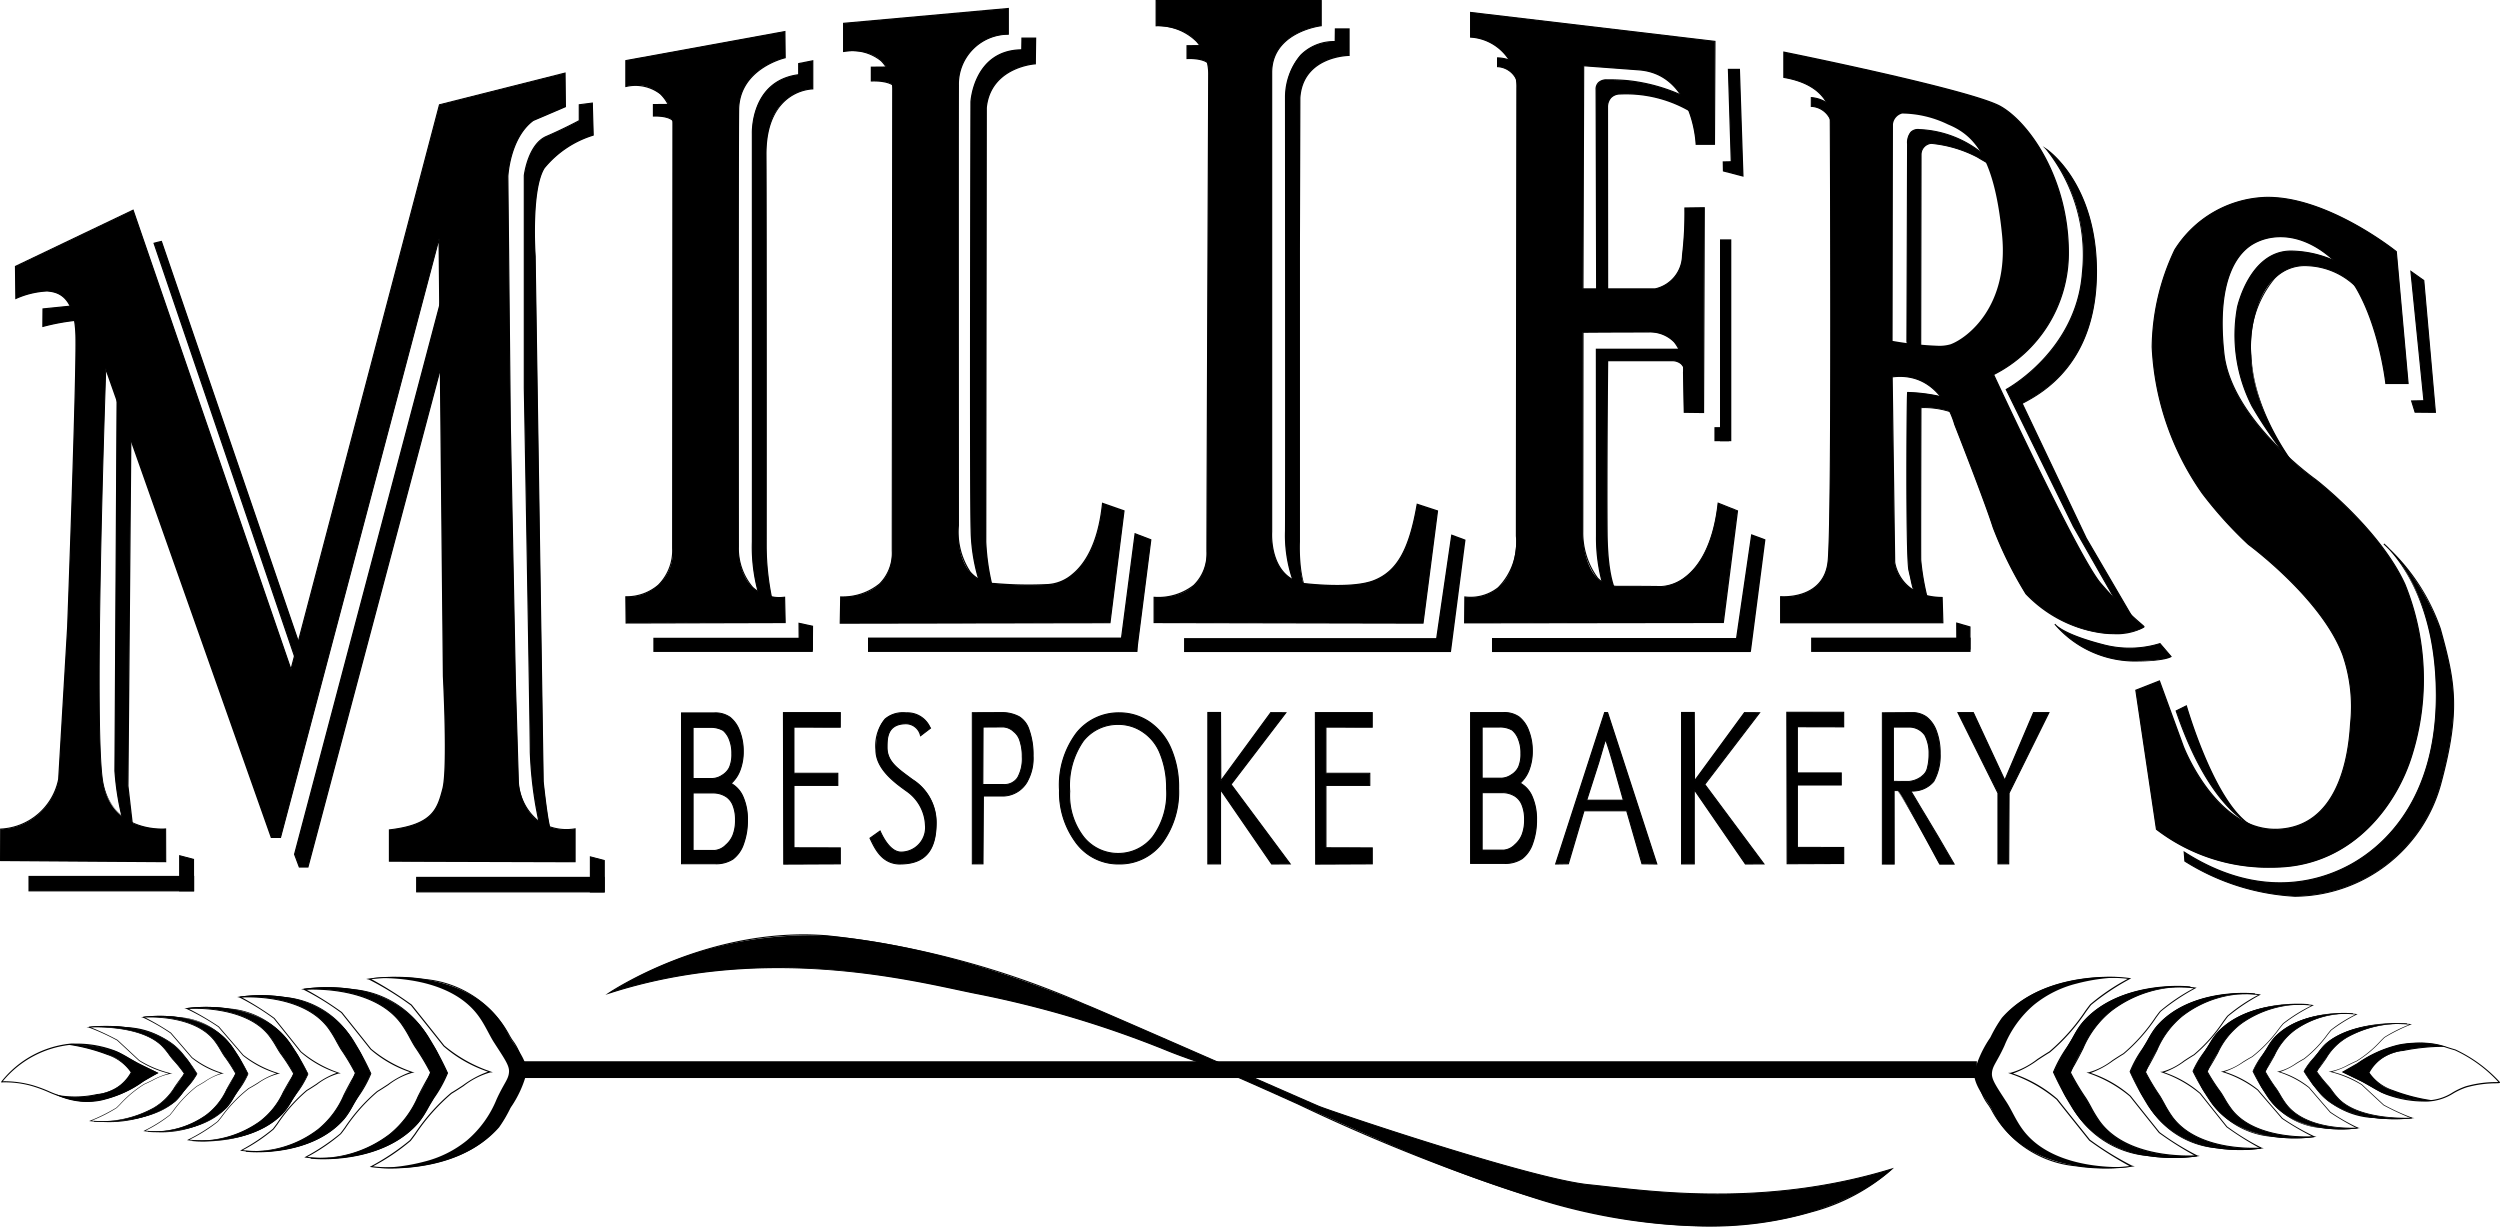 <?xml version="1.0" encoding="UTF-8"?>
<svg xmlns="http://www.w3.org/2000/svg" width="167.211" height="82.04" viewBox="0 0 167.211 82.04">
  <g transform="translate(-1211.313 388.315)">
    <path d="M1808.754-332.707c-.192,0-.393-.008-.6-.028a8.7,8.7,0,0,1-5.282-2.649,26.42,26.42,0,0,1-2.2-4.456c-.57-1.794-2.553-6.833-2.573-6.884s-.89-3.548-4.109-3.158l.168,12.35c0,.019.272,2.307,3.136,2.332h.038l.05,1.769h-10.928v-1.823l.043,0c.027,0,2.851.242,3.132-2.311.285-2.591.146-29.613.144-29.886,0-.02-.016-1.941-3.07-2.458l-.033-.006v-1.771l.047.01c.125.025,12.537,2.536,14.492,3.637,1.926,1.083,4.615,4.886,4.566,9.948a9.135,9.135,0,0,1-4.991,8.038c.334.719,5.691,12.235,7.146,13.931a25,25,0,0,0,2.654,2.666c.118.1.2.17.232.208.01.011.038.049-.017.1A3.852,3.852,0,0,1,1808.754-332.707Zm-14.275-17.283c2.879,0,3.685,3.209,3.693,3.244s2,5.087,2.573,6.883a26.489,26.489,0,0,0,2.185,4.431c3.026,2.948,5.878,2.758,6.963,2.539a2.077,2.077,0,0,0,.854-.308c-.038-.038-.114-.1-.216-.192a25.086,25.086,0,0,1-2.662-2.674c-1.5-1.749-7.118-13.861-7.174-13.983l-.016-.034.034-.017a9.062,9.062,0,0,0,4.982-7.986c.048-5.029-2.617-8.8-4.526-9.878-1.884-1.06-13.578-3.447-14.422-3.618v1.608c3.091.538,3.1,2.511,3.1,2.531,0,.272.141,27.3-.145,29.894-.27,2.454-2.809,2.4-3.175,2.384v1.659H1797.3l-.046-1.612a2.927,2.927,0,0,1-3.176-2.406l-.169-12.423.035,0A4.221,4.221,0,0,1,1794.479-349.99Z" transform="translate(-456.082 -13.191)"></path>
    <rect width="97.391" height="1.122" transform="translate(1246.142 -317.334)"></rect>
    <path d="M1408.059-82.368a25.123,25.123,0,0,1,14.625-3.834c8.034.656,15.972,4.086,17.464,4.692s14.673,6.407,15.395,6.71,14.181,4.861,18.065,5.247c3.56.353,11.426,1.665,20.278-1.059,0,0-6.639,6.962-23.333,2.119-7.314-2.122-14.239-5.555-20.47-8.273-1.531-.668-3.2-1.169-4.618-1.74a69.953,69.953,0,0,0-12.658-3.805c-3.468-.655-13.84-3.582-24.747-.054" transform="translate(-156.018 -239.521)"></path>
    <path d="M1480.633-66.892a39.474,39.474,0,0,1-10.986-1.706,125.026,125.026,0,0,1-16.4-6.458c-1.414-.636-2.749-1.237-4.078-1.817-.875-.382-1.8-.709-2.69-1.026-.68-.241-1.322-.469-1.927-.714a69.474,69.474,0,0,0-12.651-3.8c-.376-.071-.833-.169-1.363-.282-4.43-.946-13.65-2.916-23.365.227l-.245.079.213-.145c.066-.045,6.694-4.49,14.649-3.84a58.565,58.565,0,0,1,17.163,4.566l.311.128c.975.4,6.862,2.976,11.161,4.859,2.226.975,3.984,1.746,4.234,1.85.784.329,14.2,4.862,18.054,5.244.364.036.783.083,1.225.133,3.879.437,11.1,1.252,19.038-1.191l.136-.042-.1.1a13.255,13.255,0,0,1-5.422,2.885A23.984,23.984,0,0,1,1480.633-66.892Zm-62.142-17.364a56.125,56.125,0,0,1,12.066,1.485c.529.113.986.211,1.362.282a69.557,69.557,0,0,1,12.665,3.807c.6.244,1.246.472,1.924.713.894.317,1.818.645,2.695,1.028,1.329.58,2.665,1.181,4.079,1.817a124.941,124.941,0,0,0,16.386,6.454c8.615,2.5,14.493,1.791,17.906.757a13.837,13.837,0,0,0,5.28-2.76c-7.9,2.392-15.06,1.584-18.92,1.149-.442-.05-.86-.1-1.224-.133-3.856-.383-17.291-4.92-18.075-5.249-.25-.105-2.009-.876-4.235-1.851-4.3-1.883-10.185-4.463-11.159-4.858l-.311-.128a58.489,58.489,0,0,0-17.141-4.561c-7.084-.578-13.119,2.9-14.366,3.677A36.843,36.843,0,0,1,1418.491-84.256Z" transform="translate(-155.124 -239.383)"></path>
    <rect width="11.009" height="0.964" transform="translate(1213.254 -329.695)"></rect>
    <path d="M1231.594-104.276h-11.083v-1.038h11.083Zm-11.009-.074h10.935v-.891h-10.935Z" transform="translate(-7.294 -224.418)"></path>
    <rect width="12.529" height="0.964" transform="translate(1239.184 -329.63)"></rect>
    <path d="M1358.372-103.967h-12.608v-1.043h12.608Zm-12.529-.079h12.45v-.886h-12.45Z" transform="translate(-106.619 -224.659)"></path>
    <path d="M1306.5-257.176l.316.844h.575l9.658-36.32L1316.5-295Z" transform="translate(-75.483 -73.996)"></path>
    <path d="M1307.265-256.919h-.633l-.33-.881,0-.012,10.043-37.98.584,2.515,0,.01Zm-.578-.079h.517l9.647-36.281-.508-2.187-9.959,37.661Z" transform="translate(-75.326 -73.369)"></path>
    <path d="M1261.1-310.171c.086-.03.489-.12.489-.12l9.4,27.458-.489.3Z" transform="translate(-39.478 -61.873)"></path>
    <path d="M1270.282-282.649l-.016-.047-9.412-27.676.037-.013c.087-.031.477-.118.493-.122l.035-.008.011.033,9.409,27.488Zm-9.327-27.673,9.37,27.554.42-.259-9.377-27.395C1261.281-310.4,1261.057-310.35,1260.954-310.321Z" transform="translate(-39.286 -61.696)"></path>
    <path d="M1248.6-259.912l-.144,24.987a17.981,17.981,0,0,0,.517,3.225c.374,1.175.661.512.661.512l-.316-2.743.2-23.781Z" transform="translate(-29.458 -101.823)"></path>
    <path d="M1249.276-231.705h-.009c-.168-.009-.324-.246-.478-.726a18.108,18.108,0,0,1-.519-3.234l.145-25.183,1,2.394-.2,23.781.317,2.748,0,.01C1249.521-231.906,1249.432-231.705,1249.276-231.705Zm-.784-28.756-.143,24.793a18.046,18.046,0,0,0,.516,3.213c.183.575.333.667.406.671h0c.089,0,.155-.12.172-.154l-.315-2.731.2-23.778Z" transform="translate(-29.307 -101.08)"></path>
    <path d="M1385.3-354.992l.057,2.14a6.778,6.778,0,0,0-3.277,2.2c-.92,1.477-.6,5.908-.6,5.908l.537,35.116s.217,2.081.4,2.913-.541.568-.541.568l-.325-1.7a26.244,26.244,0,0,1-.4-3.746c0-1.551-.4-24.328-.4-24.328V-350.15s.253-2.081,1.479-2.611,2.2-1.059,2.2-1.059v-1.059Z" transform="translate(-134.364 -26.425)"></path>
    <path d="M1381.951-306.239a.794.794,0,0,1-.245-.042l-.021-.008-.329-1.725a26.506,26.506,0,0,1-.4-3.753c0-1.533-.393-24.1-.4-24.328v-14.227c.01-.091.27-2.114,1.5-2.647,1.114-.481,2.03-.968,2.177-1.047v-1.071l.946-.122.06,2.214-.028.009a6.778,6.778,0,0,0-3.255,2.184c-.9,1.449-.6,5.84-.6,5.884l.537,35.118c0,.017.218,2.085.4,2.906.06.275.029.468-.09.572A.386.386,0,0,1,1381.951-306.239Zm-.2-.11a.468.468,0,0,0,.4-.033c.1-.084.118-.25.065-.5-.179-.825-.4-2.9-.4-2.918l-.537-35.119c-.013-.179-.306-4.458.61-5.929a6.765,6.765,0,0,1,3.27-2.208l-.056-2.067-.791.1v1.048l-.021.011c-.01.005-.99.537-2.2,1.061-1.192.515-1.453,2.559-1.456,2.579V-336.1c0,.227.4,22.794.4,24.328a26.394,26.394,0,0,0,.4,3.739Z" transform="translate(-134.213 -26.254)"></path>
    <path d="M1211.505-312.018l11.041.076v-2.194s-3.5.34-4.185-3.027.181-27.771.181-27.771l11.077,31.366h.613l10.608-40.068.288,29.285s.325,6.167-.036,7.529-.649,2.412-3.572,2.753v2.091l12.412.038v-2.194s-3.247.693-3.789-3.077l-.2-6.634L1245.6-341l-.169-16.786s.108-2.548,1.7-3.733l2.153-.921-.024-2.245-8.395,2.119-9.934,37.773-10.56-30.723-7.866,3.758.024,2.144a5.744,5.744,0,0,1,2.093-.5c.77.076,1.852.353,1.924,2.977s-.553,19.5-.553,19.5l-.6,10.19a4.135,4.135,0,0,1-3.876,3.336Z" transform="translate(-0.152 -18.738)"></path>
    <path d="M1222.433-312.1h-.04l-11.08-.076.009-2.177.038,0a4.121,4.121,0,0,0,3.839-3.3l.6-10.186c.006-.168.625-16.9.553-19.495-.076-2.76-1.3-2.88-1.889-2.938a5.78,5.78,0,0,0-2.073.5l-.055.024-.025-2.229,7.928-3.788,10.532,30.641,9.907-37.669,8.466-2.137.025,2.321-.024.01-2.153.921c-1.546,1.156-1.671,3.673-1.672,3.7l.168,16.784.337,17.152.2,6.633a3.579,3.579,0,0,0,1.366,2.563,3.355,3.355,0,0,0,2.375.477l.048-.01v2.283h-.04l-12.452-.038V-314.3l.035,0c2.907-.339,3.186-1.391,3.539-2.723s.038-7.456.035-7.517l-.286-28.995-10.541,39.816h-.672l-.009-.026-11.008-31.17c-.082,2.388-.817,24.4-.174,27.554.671,3.3,4.108,3,4.143,3l.043,0Zm14.974-.117,12.333.038v-2.108a3.424,3.424,0,0,1-2.389-.5,3.656,3.656,0,0,1-1.4-2.621l-.205-6.638-.337-17.153-.168-16.787c0-.028.127-2.582,1.711-3.765l2.137-.915-.023-2.169-8.324,2.1-9.961,37.876-.042-.123-10.545-30.681-7.8,3.729.023,2.06a5.416,5.416,0,0,1,2.058-.484c.931.091,1.891.521,1.96,3.014.071,2.595-.547,19.332-.553,19.5l-.6,10.191a4.2,4.2,0,0,1-3.876,3.371l-.009,2.023,10.962.075v-2.112a3.891,3.891,0,0,1-4.184-3.061c-.679-3.333.171-27.537.179-27.781l.008-.208.069.2,11.068,31.34h.555l10.675-40.321.291,29.577c.013.25.321,6.187-.037,7.54s-.643,2.428-3.571,2.778Z" transform="translate(0 -18.545)"></path>
    <path d="M1227.1-289.442l-1.921.2-.009,1.168a14.126,14.126,0,0,1,2.406-.428c.442.062-.476-.936-.476-.936" transform="translate(-10.992 -78.406)"></path>
    <path d="M1224.981-288.186l.009-1.254,1.976-.2.014.014c.163.178.688.77.594.95-.024.045-.075.063-.153.052a14.217,14.217,0,0,0-2.391.427Zm.088-1.183-.008,1.082a12.882,12.882,0,0,1,2.371-.416c.039.005.066,0,.072-.011.046-.088-.257-.5-.569-.845Z" transform="translate(-10.838 -78.248)"></path>
    <path d="M1413.533-376.178l10.635-1.943.019,1.749s-3.076.68-3.113,3.478-.018,29.221-.018,29.221-.148,3.633,3.094,3.381l.037,1.69-10.635.039-.018-1.749a3,3,0,0,0,3.131-3.245l.018-28.4a2.467,2.467,0,0,0-3.15-2.487Z" transform="translate(-160.359 -8.084)"></path>
    <path d="M1413.359-338.705l-.019-1.83.042,0a3.234,3.234,0,0,0,2.152-.77,3.272,3.272,0,0,0,.938-2.436l.018-28.4a2.816,2.816,0,0,0-.816-1.963,2.721,2.721,0,0,0-2.288-.485l-.045.007v-1.808l.032-.006,10.681-1.951.019,1.827-.031.007c-.031.007-3.046.706-3.082,3.44-.037,2.766-.019,28.956-.018,29.221a3.994,3.994,0,0,0,.943,2.7,2.612,2.612,0,0,0,2.108.646l.041,0,.039,1.772h-.04Zm.06-1.748.018,1.669,10.556-.039-.035-1.609a2.673,2.673,0,0,1-2.128-.671,4.077,4.077,0,0,1-.967-2.753c0-.263-.018-26.454.018-29.22.035-2.644,2.786-3.425,3.113-3.508l-.018-1.671-10.557,1.928v1.651a2.771,2.771,0,0,1,2.307.511,2.9,2.9,0,0,1,.843,2.022l-.019,28.4a3.347,3.347,0,0,1-.964,2.494A3.292,3.292,0,0,1,1413.42-340.453Z" transform="translate(-160.206 -7.903)"></path>
    <path d="M1402.077-111.467l.924.243,0,2.1-.924,0c0-.058,0-2.341,0-2.341" transform="translate(-151.272 -219.539)"></path>
    <path d="M1402.891-109.274l-1,0v-.038c0-.058,0-2.341,0-2.341v-.049l1,.263v.029Zm-.924-.079.848,0,0-2.034-.848-.223C1401.969-111.3,1401.967-109.631,1401.967-109.353Z" transform="translate(-151.127 -219.349)"></path>
    <path d="M1269.39-111.832l.924.243,0,2.1-.924,0c0-.058,0-2.341,0-2.341" transform="translate(-46.052 -219.249)"></path>
    <path d="M1270.2-109.639l-1,0v-.038c0-.058,0-2.341,0-2.341v-.049l1,.263v.029Zm-.924-.079.848,0,0-2.034-.847-.223C1269.282-111.663,1269.28-110,1269.28-109.718Z" transform="translate(-45.907 -219.06)"></path>
    <rect width="10.665" height="0.949" transform="translate(1255.012 -345.659)"></rect>
    <rect width="18.018" height="0.962" transform="translate(1269.369 -345.672)"></rect>
    <rect width="17.833" height="0.933" transform="translate(1290.508 -345.636)"></rect>
    <rect width="17.296" height="0.939" transform="translate(1311.104 -345.642)"></rect>
    <rect width="10.665" height="0.957" transform="translate(1332.449 -345.668)"></rect>
    <path d="M1458.439-366.8s-3.157.014-3.131,4.4c.025,4.139.014,26.194.014,26.194a17.448,17.448,0,0,0,.449,3.854l-.776-.129a11.273,11.273,0,0,1-.6-4.011c.01-1.756,0-27.307,0-27.307s-.163-3.526,3.1-3.94v-.746l.938-.186Z" transform="translate(-192.762 -15.574)"></path>
    <path d="M1455.681-332.491l-.864-.143-.008-.02a11.434,11.434,0,0,1-.6-4.026c.009-1.735,0-27.051,0-27.307,0-.034-.126-3.54,3.1-3.974v-.744l1.017-.2v1.962h-.039a3.03,3.03,0,0,0-1.556.55c-.708.5-1.549,1.563-1.535,3.807.024,4.092.014,25.973.013,26.194a17.515,17.515,0,0,0,.447,3.841Zm-.807-.214.688.114a18.222,18.222,0,0,1-.43-3.8c0-.221.011-22.1-.014-26.194a4.782,4.782,0,0,1,1.146-3.514,3.169,3.169,0,0,1,1.984-.921v-1.789l-.859.17v.749l-.034,0c-3.193.4-3.071,3.864-3.069,3.9,0,.257.009,25.573,0,27.309A11.551,11.551,0,0,0,1454.874-332.7Z" transform="translate(-192.613 -15.39)"></path>
    <path d="M1584.354-388.125h11.037v1.684s-3.313.372-3.313,3.137v30.715s-.236,3,2.147,3.456c0,0,3.177.408,4.7-.195s2.349-1.985,2.89-5.1l1.352.443-.963,7.5-17.984-.035v-1.684s3.532.337,3.532-3.084.118-31.885.118-31.885.186-3.155-3.516-3.261Z" transform="translate(-295.712 -0.151)"></path>
    <path d="M1602.086-346.6h-.035l-18.023-.036v-1.766l.043,0a3.831,3.831,0,0,0,2.625-.788,2.907,2.907,0,0,0,.865-2.257c0-3.381.117-31.6.118-31.885a3.272,3.272,0,0,0-.79-2.182,3.631,3.631,0,0,0-2.687-1.04h-.038v-1.761h11.116v1.758l-.035,0c-.033,0-3.278.4-3.278,3.1v30.715c0,.033-.206,2.969,2.115,3.417.029,0,3.182.4,4.677-.193,1.535-.608,2.338-2.031,2.866-5.075l.008-.045,1.427.467,0,.033Zm-17.979-.114,17.91.035.955-7.43-1.278-.419c-.533,3.044-1.35,4.473-2.906,5.09-1.513.6-4.686.2-4.718.2-2.392-.463-2.183-3.468-2.181-3.5v-30.712c0-2.614,2.955-3.12,3.313-3.172v-1.61h-10.958v1.606a3.685,3.685,0,0,1,2.706,1.065,3.359,3.359,0,0,1,.81,2.237c0,.283-.118,28.5-.118,31.883a2.984,2.984,0,0,1-.891,2.315,3.87,3.87,0,0,1-2.642.811Z" transform="translate(-295.561 0)"></path>
    <path d="M1483.013-384.532l11.016-.99,0,1.723a3.329,3.329,0,0,0-3.337,3.416c-.016,3.383,0,29.446,0,29.446s-.35,3.716,2.416,3.883a25.164,25.164,0,0,0,3.608.067s3.067.033,3.623-5.433l1.43.5-.938,7.482-18.037.017.032-1.75s3.448.2,3.448-3.083.032-30.879.032-30.879.108-2.892-3.288-2.521Z" transform="translate(-215.28 -2.215)"></path>
    <path d="M1482.6-344.547l.033-1.831.041,0a3.876,3.876,0,0,0,2.577-.861,2.869,2.869,0,0,0,.83-2.182c0-3.245.031-30.6.032-30.879a2.678,2.678,0,0,0-.758-1.872,3.028,3.028,0,0,0-2.486-.61l-.044,0,0-1.958,11.094-1,0,1.8h-.039a3.308,3.308,0,0,0-3.3,3.377c-.016,3.344,0,29.185,0,29.446a4.8,4.8,0,0,0,.777,3.086,2.195,2.195,0,0,0,1.6.757,25.631,25.631,0,0,0,3.6.067,2.744,2.744,0,0,0,1.587-.662c.755-.612,1.716-1.93,2-4.735l.005-.05,1.508.527,0,.032-.942,7.517h-.035Zm.111-1.749-.03,1.67,17.962-.017.929-7.416-1.353-.473c-.3,2.8-1.265,4.126-2.03,4.743a2.776,2.776,0,0,1-1.625.675h0a25.489,25.489,0,0,1-3.609-.067,2.273,2.273,0,0,1-1.657-.785,4.882,4.882,0,0,1-.8-3.141c0-.257-.016-26.1,0-29.442a3.363,3.363,0,0,1,3.337-3.454l0-1.642-10.936.982v1.8a3.076,3.076,0,0,1,2.505.636,2.76,2.76,0,0,1,.782,1.931c0,.275-.032,27.632-.032,30.878a2.944,2.944,0,0,1-.855,2.24A3.925,3.925,0,0,1,1482.708-346.3Z" transform="translate(-215.127 -2.05)"></path>
    <path d="M1684.942-384.3l16.341,1.934-.033,6.882h-1.224s-.147-4.708-3.836-4.981l-3.689-.274-.049,14.927h4.832a2.313,2.313,0,0,0,1.828-2.225,24.152,24.152,0,0,0,.163-3.184l1.29-.017-.049,13.695-1.29-.017-.049-2.67s.261-2.7-2.367-2.7-4.359.017-4.359.017l-.016,13.352s-.033,3.646,2.334,3.646,2.89.017,2.89.017,3.2.1,3.836-5.581l1.29.514-.947,7.464-17.288.034.016-1.729s3.445.6,3.445-4.074.033-29.991.033-29.991a3.283,3.283,0,0,0-3.1-3.384Z" transform="translate(-375.274 -3.182)"></path>
    <path d="M1684.357-343.605l.017-1.815.046.008a2.946,2.946,0,0,0,2.2-.611,4.28,4.28,0,0,0,1.2-3.425c0-4.62.032-29.738.033-29.991a3.264,3.264,0,0,0-3.062-3.345l-.035,0,0-1.728.044.005,16.376,1.939v.035l-.033,6.921h-1.3v-.038c0-.047-.189-4.675-3.8-4.943l-3.647-.271-.049,14.845h4.793a2.294,2.294,0,0,0,1.789-2.19,24.229,24.229,0,0,0,.163-3.178l0-.041,1.371-.018v.04l-.049,13.734-1.367-.018v-.038l-.049-2.67a2.921,2.921,0,0,0-.6-2,2.227,2.227,0,0,0-1.729-.661c-2.384,0-4.048.014-4.319.017l-.016,13.313a5.079,5.079,0,0,0,.98,3.069,1.786,1.786,0,0,0,1.315.538c2.341,0,2.885.017,2.891.017a2.84,2.84,0,0,0,1.659-.654c.794-.621,1.81-1.973,2.137-4.891l.006-.051,1.366.544-.955,7.528h-.035Zm.1-1.723-.016,1.644,17.213-.034.939-7.4-1.214-.483c-.337,2.914-1.362,4.271-2.166,4.9a2.866,2.866,0,0,1-1.7.667c-.005,0-.55-.017-2.888-.017a1.864,1.864,0,0,1-1.371-.561,5.16,5.16,0,0,1-1-3.125l.016-13.391h.039c.017,0,1.761-.017,4.359-.017a2.3,2.3,0,0,1,1.788.688,3,3,0,0,1,.619,2.06l.049,2.628,1.212.016.049-13.615-1.21.016a25.242,25.242,0,0,1-.165,3.149,2.369,2.369,0,0,1-1.862,2.26h-4.877v-.04l.05-14.97,3.731.277c3.505.26,3.845,4.53,3.871,4.981h1.147l.032-6.807-16.261-1.925,0,1.569a3.339,3.339,0,0,1,3.1,3.421c0,.251-.033,25.37-.033,29.99a4.351,4.351,0,0,1-1.229,3.486A3.02,3.02,0,0,1,1684.452-345.328Z" transform="translate(-375.121 -3.013)"></path>
    <path d="M1919.626-312.095l-.788-8.815s-4.619-3.742-8.778-3.627a7.42,7.42,0,0,0-6.042,3.512,15.392,15.392,0,0,0-1.51,6.5,18.464,18.464,0,0,0,3.349,9.779,26.828,26.828,0,0,0,3.087,3.42s4.889,3.579,6.311,7.381a10.623,10.623,0,0,1,.519,4.625c-.088,1.538-.547,6.795-4.772,7.047s-6.414-5.532-6.414-5.532l-1.6-4.384-1.576.62,1.379,9.3a12.25,12.25,0,0,0,8.209,2.525c5.144-.207,7.946-4.407,8.887-7.529a16.971,16.971,0,0,0-.482-11.386c-1.707-3.718-5.976-7-5.976-7s-5.648-3.971-6.129-8.447.635-6.588,1.992-7.345,3.656-.826,5.976,1.744,2.868,7.621,2.868,7.621Z" transform="translate(-547.245 -50.574)"></path>
    <path d="M1910.286-279.852a12.316,12.316,0,0,1-7.688-2.546l-.011-.01,0-.014-1.384-9.328,1.643-.646.014.038,1.6,4.384c.021.056,2.134,5.514,6.112,5.514.087,0,.174,0,.262-.008,3.786-.226,4.592-4.489,4.735-7.01a10.607,10.607,0,0,0-.516-4.609c-1.4-3.747-6.248-7.327-6.3-7.363a26.969,26.969,0,0,1-3.094-3.428,18.547,18.547,0,0,1-3.358-9.8,15.578,15.578,0,0,1,1.515-6.514,7.517,7.517,0,0,1,6.075-3.533c4.126-.114,8.757,3.6,8.8,3.635l.013.011v.017l.792,8.858h-1.567l0-.035c-.006-.05-.573-5.067-2.858-7.6-2.232-2.473-4.525-2.519-5.927-1.736-.972.542-2.52,2.213-1.972,7.306.474,4.407,6.057,8.38,6.113,8.419s4.3,3.332,5.989,7.017a17.025,17.025,0,0,1,.484,11.413c-1.014,3.361-3.959,7.358-8.924,7.557Q1910.557-279.852,1910.286-279.852Zm-7.625-2.6a12.348,12.348,0,0,0,8.17,2.506c4.924-.2,7.845-4.164,8.851-7.5a16.939,16.939,0,0,0-.479-11.358c-1.684-3.667-5.922-6.954-5.964-6.986s-5.666-4.032-6.145-8.474c-.553-5.139,1.023-6.832,2.012-7.384,1.428-.8,3.761-.756,6.024,1.752,2.2,2.439,2.818,7.153,2.873,7.608h1.411l-.783-8.755c-.275-.218-4.746-3.72-8.739-3.607a7.435,7.435,0,0,0-6.008,3.492,15.492,15.492,0,0,0-1.506,6.478,18.452,18.452,0,0,0,3.341,9.754,26.938,26.938,0,0,0,3.082,3.415c.047.034,4.912,3.627,6.322,7.4a10.678,10.678,0,0,1,.521,4.641c-.145,2.547-.963,6.854-4.809,7.084-.09.005-.179.008-.267.008-4.032,0-6.164-5.508-6.186-5.565l-1.584-4.347-1.509.594Z" transform="translate(-547.078 -50.424)"></path>
    <path d="M1423.754-354.563l-1.309.012v.763s.94-.059,1.309.305c0,0,.157-.622.157-.692s-.235-.293-.235-.293Z" transform="translate(-167.426 -26.765)"></path>
    <path d="M1423.624-353.561l-.049-.048c-.353-.347-1.27-.294-1.279-.294l-.042,0v-.844l1.434-.013-.109.131c.083.081.221.226.221.3s-.132.6-.158.7Zm-1.178-.425a2.017,2.017,0,0,1,1.134.276c.06-.24.14-.576.14-.62a1.033,1.033,0,0,0-.223-.265l-.027-.025.047-.057-1.185.011v.682Z" transform="translate(-167.275 -26.611)"></path>
    <path d="M1494.438-366.629l-1.552.014v.9s1.114-.07,1.552.362c0,0,.186-.737.186-.821s-.279-.348-.279-.348Z" transform="translate(-223.286 -17.197)"></path>
    <path d="M1494.284-365.441l-.058-.057c-.418-.411-1.505-.349-1.516-.348l-.05,0v-1l1.7-.015-.13.155c.1.1.262.268.262.351s-.156.708-.187.832Zm-1.4-.5a2.392,2.392,0,0,1,1.344.327c.071-.284.166-.683.166-.734a1.207,1.207,0,0,0-.264-.314l-.032-.03.056-.068-1.4.013v.809Z" transform="translate(-223.107 -17.014)"></path>
    <path d="M1596.319-373.565l-1.449.013v.844s1.041-.065,1.449.338c0,0,.173-.688.173-.766s-.26-.325-.26-.325Z" transform="translate(-304.159 -11.697)"></path>
    <path d="M1596.176-372.456l-.054-.054c-.39-.385-1.406-.326-1.416-.325l-.046,0v-.934l1.587-.014-.121.145c.091.089.245.25.245.328s-.146.661-.175.777Zm-1.3-.47a2.233,2.233,0,0,1,1.255.306c.066-.265.155-.638.155-.686a1.116,1.116,0,0,0-.247-.293l-.03-.028.052-.063-1.312.012v.755Z" transform="translate(-303.991 -11.526)"></path>
    <path d="M1528.367-375.993h.906l-.022,1.713s-3,.164-3.279,2.946l-.034,29.034a15.154,15.154,0,0,0,.425,2.957l-.727.035a11.9,11.9,0,0,1-.672-3.826c-.078-2.394-.011-28.6-.011-28.6s.168-3.45,3.4-3.474Z" transform="translate(-248.694 -9.771)"></path>
    <path d="M1525.442-339.43l-.012-.028a12.065,12.065,0,0,1-.675-3.841c-.077-2.368-.012-28.339-.011-28.6,0-.037.206-3.463,3.4-3.517l.011-.787h.994l-.024,1.8-.041,0c-.03,0-2.965.2-3.238,2.906l-.034,29.029a15.224,15.224,0,0,0,.423,2.942l.02.055Zm2.8-36.686-.011.786h-.043c-3.155.023-3.357,3.4-3.359,3.432,0,.26-.067,26.23.011,28.6a12.239,12.239,0,0,0,.657,3.782l.638-.031a15.553,15.553,0,0,1-.409-2.914l.034-29.036c.262-2.613,2.917-2.952,3.28-2.986l.021-1.63Z" transform="translate(-248.528 -9.604)"></path>
    <path d="M1630.028-378.941h.906v1.76s-3.1,0-3.292,2.843l-.032,10.207v19.492s-.123,2.476.627,3.6l-.683-.153a9,9,0,0,1-.862-4.178c.023-2.605,0-29.045,0-29.045s-.067-3.626,3.324-3.685Z" transform="translate(-329.393 -7.434)"></path>
    <path d="M1628.166-341.136l-.807-.181-.01-.017a9.139,9.139,0,0,1-.867-4.2c.022-2.575,0-28.78,0-29.045a4.406,4.406,0,0,1,1.034-2.805,3.171,3.171,0,0,1,2.29-.922l.011-.846h.993v1.848h-.044c-.031,0-3.063.036-3.249,2.8l-.031,10.2v19.493c0,.027-.114,2.477.619,3.579Zm-.75-.257.561.125a7.99,7.99,0,0,1-.578-3.54V-364.3l.032-10.207c.179-2.665,2.912-2.87,3.292-2.885v-1.674h-.82l-.011.844h-.042a2.978,2.978,0,0,0-2.893,1.836,4.778,4.778,0,0,0-.388,1.8c0,.265.022,26.471,0,29.046A9.159,9.159,0,0,0,1627.416-341.393Z" transform="translate(-329.226 -7.266)"></path>
    <path d="M1727.74-362.5a.632.632,0,0,0-.694.643c.006.473.036,13.678.036,13.678l.731-.028-.009-12.467a.831.831,0,0,1,.83-.889,8.434,8.434,0,0,1,4.952,1.3c1.158.879.469-.813.433-.889a4.065,4.065,0,0,0-.92-.113l-.234-.151a11.713,11.713,0,0,0-3.789-1.031c-.8-.063-1.335-.047-1.335-.047" transform="translate(-408.973 -20.47)"></path>
    <path d="M1726.871-348.3v-.045c0-.132-.03-13.21-.036-13.677a.643.643,0,0,1,.182-.495.816.816,0,0,1,.556-.192c.035,0,.567-.014,1.338.047a11.858,11.858,0,0,1,3.8,1.035l.229.147c.9.039.934.113.946.138,0,.009.413.952.154,1.163-.117.1-.331.024-.653-.22a8.468,8.468,0,0,0-4.924-1.287.8.8,0,0,0-.583.242.918.918,0,0,0-.206.6l.009,12.511Zm.684-14.323a.727.727,0,0,0-.478.169.56.56,0,0,0-.155.43c.006.454.034,12.781.036,13.633l.644-.025-.009-12.425a.994.994,0,0,1,.228-.662.884.884,0,0,1,.644-.271,8.558,8.558,0,0,1,4.981,1.3c.368.279.5.259.545.222.172-.14-.108-.911-.178-1.058a4.914,4.914,0,0,0-.882-.089h-.012l-.245-.158a11.78,11.78,0,0,0-3.768-1.024c-.789-.062-1.325-.047-1.33-.047h-.019Z" transform="translate(-408.806 -20.304)"></path>
    <path d="M1732.663-275.445h-5.53l.009,12.5a11.383,11.383,0,0,0,.478,3.415c.5,1.211.8,1.145.8,1.145l.361-.35s-.911-.416-.947-4.4.036-11.549.036-11.549h4.285a.828.828,0,0,1,.911.88c.026.931.289.539.316.322a6.474,6.474,0,0,0,.09-1.211,3.789,3.789,0,0,0-.568-.691,2.022,2.022,0,0,0-.243-.057" transform="translate(-409.042 -89.505)"></path>
    <path d="M1728.246-258.513c-.081,0-.387-.082-.834-1.172a11.5,11.5,0,0,1-.481-3.432l-.009-12.539h5.581a1.736,1.736,0,0,1,.256.061,3.538,3.538,0,0,1,.589.714,4.739,4.739,0,0,1-.076,1.139l-.012.093c-.014.112-.1.308-.208.308h0c-.118-.006-.178-.207-.19-.634a.854.854,0,0,0-.256-.646.887.887,0,0,0-.608-.191h-4.245c-.006.622-.07,7.725-.036,11.505.035,3.884.913,4.355.922,4.359l.056.027-.414.4-.012,0Zm-1.237-17.055.009,12.452a11.4,11.4,0,0,0,.475,3.4c.415,1.013.689,1.109.745,1.117l.309-.3c-.2-.153-.89-.936-.922-4.4-.036-3.937.036-11.475.036-11.55v-.043h4.328a.96.96,0,0,1,.669.212.939.939,0,0,1,.286.71c.015.53.106.55.107.55h0c.034,0,.107-.116.121-.232l.012-.093a5.846,5.846,0,0,0,.08-1.1,3.823,3.823,0,0,0-.55-.668,2.052,2.052,0,0,0-.225-.05Z" transform="translate(-408.875 -89.338)"></path>
    <path d="M1768.477-365.839l.193,6.136-.535.011.011.595,1.294.337-.235-7.123h-.727Z" transform="translate(-441.556 -17.788)"></path>
    <path d="M1769.315-358.871l-1.383-.36-.012-.671.534-.011-.191-6.182h.813Zm-1.3-.427,1.206.313-.232-7.023h-.641l.194,6.18-.536.011Z" transform="translate(-441.386 -17.62)"></path>
    <rect width="0.668" height="13.413" transform="translate(1326.398 -372.262)"></rect>
    <path d="M1767.81-297.478h-.755v-13.5h.755Zm-.667-.087h.58v-13.326h-.58Z" transform="translate(-440.7 -61.328)"></path>
    <rect width="0.884" height="0.851" transform="translate(1326.02 -359.701)"></rect>
    <path d="M1766.2-249.358h-.972v-.94h.972Zm-.884-.088h.8v-.763h-.8Z" transform="translate(-439.247 -109.447)"></path>
    <path d="M1773.142-215.449l.866.322-.956,7.435-.992-.3Z" transform="translate(-444.668 -137.082)"></path>
    <path d="M1772.9-207.866l-1.079-.329,1.1-7.545.95.353,0,.035Zm-.98-.391.906.276.945-7.348-.782-.29Z" transform="translate(-444.48 -136.851)"></path>
    <path d="M1676.23-215.357l.866.322-.956,7.435-.992-.3Z" transform="translate(-367.818 -137.154)"></path>
    <path d="M1675.989-207.775l-1.078-.329,1.1-7.545.95.353,0,.035Zm-.98-.391.906.276.945-7.348-.782-.29Z" transform="translate(-367.63 -136.923)"></path>
    <path d="M1843.045-186.936l.872.252v1.463l-1-.069.144-.284-.006-.057Z" transform="translate(-500.855 -159.693)"></path>
    <path d="M1843.695-185.4l-1.118-.077.169-.332,0-.044-.007-1.369.961.278Zm-.979-.156.891.061v-1.383l-.783-.226.006,1.246.007.065Z" transform="translate(-500.589 -159.468)"></path>
    <path d="M1574.366-215.849l1.047.4-.948,7.436-1.071-.361Z" transform="translate(-287.128 -136.764)"></path>
    <path d="M1574.332-208.17l-1.147-.387,0-.032.979-7.524,1.122.429,0,.031Zm-1.061-.441.995.336.938-7.357-.971-.371Z" transform="translate(-286.963 -136.555)"></path>
    <path d="M1469.5-186.913l.9.194-.012,1.588-.874-.052Z" transform="translate(-204.74 -159.71)"></path>
    <path d="M1470.272-185.277l-.953-.056-.013-1.816.978.211Zm-.874-.131.8.047.011-1.514-.819-.176Z" transform="translate(-204.588 -159.523)"></path>
    <path d="M1875.265-186.664a7,7,0,0,0,5.22,2.466c2.13.013,2.548-.3,2.548-.3l-.739-.865a6.824,6.824,0,0,1-3.841.065c-2.806-.727-3.188-1.369-3.188-1.369" transform="translate(-526.51 -159.908)"></path>
    <path d="M1880.492-184.247h-.129a7.1,7.1,0,0,1-5.2-2.42.4.4,0,0,1-.052-.064l.061-.041.034.042c.136.148.776.7,3.135,1.313a6.851,6.851,0,0,0,3.818-.063l.024-.009.781.915-.032.024C1882.917-184.538,1882.5-184.247,1880.492-184.247Zm-4.975-2.148a7,7,0,0,0,4.847,2.073h.126a6.167,6.167,0,0,0,2.365-.271l-.693-.811a6.986,6.986,0,0,1-3.839.057A10.35,10.35,0,0,1,1875.517-186.394Z" transform="translate(-526.389 -159.822)"></path>
    <path d="M1827.483-261.519c-.042,0-.118,11.038.092,11.9a11.348,11.348,0,0,0,.655,2.282c.315.632.708.082.708.082a16.679,16.679,0,0,1-.577-3.052c-.013-1.045.013-10.2.013-10.2a5.707,5.707,0,0,1,2.963.7c1.259.8.7-.616.6-.66a11.064,11.064,0,0,0-4.457-1.058" transform="translate(-488.581 -100.548)"></path>
    <path d="M1828.442-247.134h-.024c-.139-.011-.261-.12-.363-.324a7.944,7.944,0,0,1-.531-1.743c-.041-.178-.082-.36-.127-.547-.119-.492-.14-4.135-.141-6.263,0-1.9.017-5.618.055-5.671l.01-.014.02,0a11.173,11.173,0,0,1,4.474,1.062,1.169,1.169,0,0,1,.226.638.306.306,0,0,1-.121.3c-.142.082-.385.011-.744-.217a5.65,5.65,0,0,0-2.906-.7c0,.625-.025,9.164-.013,10.164a16.737,16.737,0,0,0,.575,3.042l.005.017-.01.014A.564.564,0,0,1,1828.442-247.134Zm-1.066-14.491c-.017.6-.124,10.963.094,11.859.045.187.087.369.127.548a7.882,7.882,0,0,0,.526,1.727c.089.179.19.274.3.283a.45.45,0,0,0,.332-.192,16.5,16.5,0,0,1-.573-3.043c-.013-1.033.013-10.109.013-10.2v-.035l.035,0a5.8,5.8,0,0,1,2.985.707c.377.239.623.3.71.176.138-.194-.1-.734-.145-.772A11.208,11.208,0,0,0,1827.376-261.625Z" transform="translate(-488.44 -100.405)"></path>
    <path d="M1696.654-369.1a2.672,2.672,0,0,0-1.476-.516v.586a1.494,1.494,0,0,1,1.4,1.36c.106,1.008.073-1.43.073-1.43" transform="translate(-383.702 -14.828)"></path>
    <path d="M1696.479-367.531c-.039,0-.052-.033-.077-.278a1.444,1.444,0,0,0-1.368-1.327l-.035,0v-.659h.038a2.475,2.475,0,0,1,1.513.553h0c.023,1.707-.022,1.709-.065,1.712Zm-1.406-1.676a1.528,1.528,0,0,1,1.4,1.363c.011-.344.009-.956,0-1.384a2.69,2.69,0,0,0-1.4-.494Z" transform="translate(-383.56 -14.685)"></path>
    <path d="M1798.042-356.072a2.362,2.362,0,0,0-1.485-.715v.586a1.494,1.494,0,0,1,1.4,1.36c.106,1.008.082-1.231.082-1.231" transform="translate(-464.095 -25.002)"></path>
    <path d="M1797.861-354.685c-.036,0-.05-.026-.079-.294a1.444,1.444,0,0,0-1.368-1.327l-.035,0v-.659h.037a2.276,2.276,0,0,1,1.522.752h0c.016,1.524-.028,1.527-.071,1.529Zm-1.408-1.692a1.527,1.527,0,0,1,1.4,1.39v.01c.011-.308.012-.849.008-1.225a2.371,2.371,0,0,0-1.412-.69Z" transform="translate(-463.954 -24.859)"></path>
    <path d="M1862.22-340.082s3.323,2.181,3.349,8.113-3.3,8.007-4.972,8.885l4.287,9.018,3.247,5.56-1.091-1.064-3.019-5.294-4.49-9.151s4.718-2.5,5.1-7.821a11.227,11.227,0,0,0-2.41-8.246" transform="translate(-514.033 -38.248)"></path>
    <path d="M1868.113-309.084l-1.292-1.263-3.019-5.294-4.507-9.185.031-.017c.047-.025,4.7-2.553,5.079-7.791a11.3,11.3,0,0,0-2.4-8.218l-.222-.233.269.177c.033.022,3.34,2.26,3.365,8.144.027,6.234-3.688,8.234-4.96,8.9l4.272,8.986Zm-1.231-1.3.892.87-3.11-5.324-4.3-9.053.031-.017c1.231-.646,4.979-2.611,4.952-8.852-.021-4.832-2.264-7.185-3.058-7.867a11.7,11.7,0,0,1,2.193,8c-.362,5.052-4.674,7.6-5.087,7.833l4.474,9.119Z" transform="translate(-513.846 -37.454)"></path>
    <path d="M1991.149-300.02l.776,8.817-1.36-.012-.231-.75.823-.014-.871-8.652Z" transform="translate(-617.721 -69.532)"></path>
    <path d="M1991.793-291.461l-1.427-.013-.254-.823.832-.014-.875-8.693.943.669v.017Zm-1.373-.086,1.292.012-.772-8.76-.782-.555.867,8.611-.814.014Z" transform="translate(-617.549 -69.237)"></path>
    <path d="M1941.828-305.445a7.2,7.2,0,0,0-4.622-1.74c-2.784,0-3.579,3.753-3.579,3.753a10.367,10.367,0,0,0,.974,6.615,27.733,27.733,0,0,0,3.291,4.544s-3.2-3.7-3.36-7.909c-.13-3.332,1.275-6.184,3.812-6.026a4.946,4.946,0,0,1,3.717,1.97c.411.489-.233-1.208-.233-1.208" transform="translate(-572.657 -64.336)"></path>
    <path d="M1937.74-292.389a28.058,28.058,0,0,1-3.3-4.551,10.484,10.484,0,0,1-.978-6.642c.008-.038.834-3.783,3.615-3.783a7.32,7.32,0,0,1,4.653,1.757l0,.007c.218.573.452,1.27.337,1.339-.052.03-.113-.03-.167-.094l-.041-.049a4.869,4.869,0,0,0-3.649-1.908,2.813,2.813,0,0,0-2.216.834,6.948,6.948,0,0,0-1.558,5.153c.162,4.153,3.319,7.85,3.351,7.887Zm-.659-14.9c-2.722,0-3.535,3.687-3.543,3.724a10.406,10.406,0,0,0,.969,6.589,31.825,31.825,0,0,0,2.5,3.62,13.983,13.983,0,0,1-2.639-6.964,7.019,7.019,0,0,1,1.58-5.209,2.878,2.878,0,0,1,2.272-.855,4.937,4.937,0,0,1,3.7,1.935l.041.049a.36.36,0,0,0,.072.071,5.343,5.343,0,0,0-.365-1.235A7.275,7.275,0,0,0,1937.081-307.29Z" transform="translate(-572.532 -64.194)"></path>
    <path d="M1930.37-212.555s3.512,2.775,3.512,10.115-3.849,10.266-5.629,11.275-5.917,2.623-11.233-.782l.048.605A15.261,15.261,0,0,0,1924.4-189a10.189,10.189,0,0,0,9.766-7.492c1.366-5.044.937-6.907-.024-10.392a14.169,14.169,0,0,0-3.776-5.675" transform="translate(-559.622 -139.377)"></path>
    <path d="M1924.343-189.069h-.1a15.417,15.417,0,0,1-7.357-2.352l-.015-.01-.056-.7.063.04c5.136,3.29,9.219,1.9,11.2.781,2.095-1.188,5.61-4.228,5.61-11.243,0-5.81-2.231-8.773-3.129-9.731-.224-.225-.364-.351-.37-.357l.047-.057a4.075,4.075,0,0,1,.366.352,13.623,13.623,0,0,1,3.423,5.342c.969,3.514,1.375,5.424.024,10.412A10.226,10.226,0,0,1,1924.343-189.069Zm-7.4-2.4a15.311,15.311,0,0,0,7.3,2.33h.1a10.151,10.151,0,0,0,9.627-7.465c1.349-4.98.967-6.779-.024-10.373a12.341,12.341,0,0,0-2.659-4.513,15.063,15.063,0,0,1,2.467,8.943c0,7.052-3.538,10.111-5.647,11.307-1.983,1.124-6.07,2.516-11.209-.743Z" transform="translate(-559.457 -139.266)"></path>
    <path d="M1914.442-159.9l.681-.337s2.252,7.928,5.1,8.278c0,0-3.229-.441-5.779-7.941" transform="translate(-557.577 -180.867)"></path>
    <path d="M1920.043-152.121a2.26,2.26,0,0,1-1.072-.474,6.314,6.314,0,0,1-.882-.694c-1.031-.959-2.536-2.917-3.855-6.8l-.01-.031.75-.372.012.043c.019.069,1.716,5.96,3.985,7.752a3.073,3.073,0,0,0,1.083.5Zm-5.729-7.959c1.357,3.979,2.916,5.96,4.066,6.94-1.924-2.095-3.3-6.7-3.454-7.244Z" transform="translate(-557.404 -180.665)"></path>
    <path d="M1810.937-333.032a27.075,27.075,0,0,1-2.887-2.876c-1.515-1.766-7.168-13.974-7.168-13.974a9.107,9.107,0,0,0,5-8.021c.048-4.994-2.574-8.8-4.546-9.913s-14.481-3.632-14.481-3.632v1.69c3.127.53,3.1,2.5,3.1,2.5s.144,27.267-.144,29.89-3.175,2.346-3.175,2.346v1.74h10.849l-.048-1.69c-2.935-.025-3.175-2.371-3.175-2.371l-.168-12.385c3.319-.429,4.185,3.178,4.185,3.178s2,5.07,2.574,6.886a26.339,26.339,0,0,0,2.189,4.439C1807.136-331.241,1811.105-332.856,1810.937-333.032Zm-12.928-18.881a2.646,2.646,0,0,1-.832.1,21.764,21.764,0,0,1-3.013-.321l-.032-.006v-.033l.025-14.459a.839.839,0,0,1,.612-.714,7.167,7.167,0,0,1,3.074.734c1.8.738,3.1,2.275,3.608,7.372C1801.93-354.452,1799.129-352.327,1798.009-351.913Z" transform="translate(-456.233 -13.375)"></path>
    <path d="M1827.449-332.281l.044-13.207s-.1-1.036.772-.973a7.191,7.191,0,0,1,4.279,1.644c1.9,1.559,1.683,1.369,1.683,1.369s-1.63-.9-2.05-1.163a8.417,8.417,0,0,0-3.11-.923.754.754,0,0,0-.678.734c0,.39-.022,12.955-.022,12.955l-.853-.092Z" transform="translate(-488.592 -33.188)"></path>
    <path d="M1828.262-331.946l-.921-.1-.071-.378.044-13.207a1.157,1.157,0,0,1,.236-.821.7.7,0,0,1,.576-.188l.078.005a7.167,7.167,0,0,1,4.222,1.647c1.312,1.075,1.607,1.312,1.671,1.362l.007,0c.037.031.027.053.018.063s-.018.021-.053,0l0,0c-.015-.009-1.634-.9-2.051-1.164a8.3,8.3,0,0,0-3.084-.918.716.716,0,0,0-.647.7c0,.385-.022,12.829-.022,12.955Zm-.858-.167.785.084c0-.793.022-12.539.022-12.914a.787.787,0,0,1,.708-.77,8.438,8.438,0,0,1,3.137.928c.287.179,1.152.664,1.662.948-.244-.2-.654-.533-1.338-1.094a7.092,7.092,0,0,0-4.18-1.63l-.078-.005a.623.623,0,0,0-.518.166,1.1,1.1,0,0,0-.215.766l-.044,13.207Z" transform="translate(-488.45 -33.046)"></path>
    <path d="M1331.3-59.919c-.16,0-.3,0-.413-.007a8.432,8.432,0,0,1-.919-.079l-.106-.016.094-.052a15.725,15.725,0,0,0,2.587-1.733c.068-.084.183-.239.328-.436a13.008,13.008,0,0,1,2.432-2.741c.253-.149.532-.331.8-.507a6.513,6.513,0,0,1,1.67-.9,8.788,8.788,0,0,1-2.978-1.7c-.664-.841-2.1-2.63-2.174-2.728a20.063,20.063,0,0,0-2.81-1.733l-.187-.041.189-.031a13.47,13.47,0,0,1,3.782.036,7.147,7.147,0,0,1,5.576,3.664,4.385,4.385,0,0,0,.264.437,3.382,3.382,0,0,1,.689,2.008,4.863,4.863,0,0,1-.824,2.413c-.108.171-.2.347-.291.516a4.872,4.872,0,0,1-.481.783C1336.492-60.217,1332.869-59.919,1331.3-59.919Zm-1.214-.144c.235.031.511.052.8.063,1.218.043,5.359-.029,7.582-2.819a4.694,4.694,0,0,0,.474-.772c.091-.171.184-.348.294-.522a4.788,4.788,0,0,0,.812-2.373,3.319,3.319,0,0,0-.677-1.967,4.389,4.389,0,0,1-.268-.445,7.078,7.078,0,0,0-5.52-3.624,13.6,13.6,0,0,0-3.608-.058,24.751,24.751,0,0,1,2.69,1.7l.008.007c.015.018,1.5,1.871,2.178,2.732a9.607,9.607,0,0,0,3.079,1.731l.166.06-.176.011a5.2,5.2,0,0,0-1.778.912c-.27.177-.549.359-.8.509a12.994,12.994,0,0,0-2.41,2.721c-.146.2-.261.353-.331.438A14.081,14.081,0,0,1,1330.085-60.063Z" transform="translate(-93.821 -250.245)"></path>
    <path d="M1331.171-59.913c-.081,0,5.275.561,8.142-2.7a9.133,9.133,0,0,0,.771-1.317,7.261,7.261,0,0,0,1.087-2.392c-.018-.927-.928-1.872-1.207-2.447-2.372-4.889-9.331-3.8-9.331-3.8s5.1-.48,7.286,2.484c.459.622.73,1.289,1.059,1.8.7,1.085,1.02,1.53,1,1.946-.022.511-.32.729-.834,1.854a7.112,7.112,0,0,1-1.98,2.743,7.328,7.328,0,0,1-2.85,1.419,12.386,12.386,0,0,1-3.143.415" transform="translate(-94.619 -250.299)"></path>
    <path d="M1310.131-57.86c-.144,0-.268,0-.369-.007a7.52,7.52,0,0,1-.822-.071l-.1-.014.084-.047a14.075,14.075,0,0,0,2.315-1.551c.061-.075.163-.214.293-.389a11.643,11.643,0,0,1,2.177-2.453c.227-.133.476-.3.717-.454a5.826,5.826,0,0,1,1.494-.807,7.863,7.863,0,0,1-2.665-1.525c-.594-.753-1.875-2.353-1.946-2.441a17.934,17.934,0,0,0-2.514-1.551l-.167-.037.169-.028a12.058,12.058,0,0,1,3.384.032,6.4,6.4,0,0,1,4.989,3.279,3.919,3.919,0,0,0,.236.391,3.025,3.025,0,0,1,.617,1.8,4.352,4.352,0,0,1-.737,2.159c-.1.153-.18.31-.261.462a4.325,4.325,0,0,1-.431.7C1314.777-58.126,1311.535-57.86,1310.131-57.86Zm-1.086-.129c.211.028.457.047.719.057,1.088.04,4.794-.026,6.784-2.522a4.229,4.229,0,0,0,.424-.69c.081-.153.165-.312.263-.467a4.285,4.285,0,0,0,.727-2.124,2.967,2.967,0,0,0-.606-1.76,3.956,3.956,0,0,1-.24-.4,6.332,6.332,0,0,0-4.94-3.243,12.158,12.158,0,0,0-3.227-.051,22.122,22.122,0,0,1,2.407,1.518l.007.006c.013.017,1.34,1.674,1.949,2.445a8.6,8.6,0,0,0,2.754,1.548l.148.053-.157.01a4.642,4.642,0,0,0-1.59.816c-.242.158-.492.321-.72.455a11.639,11.639,0,0,0-2.157,2.435c-.13.176-.233.315-.3.392A12.6,12.6,0,0,1,1309.045-57.989Z" transform="translate(-77.174 -252.949)"></path>
    <path d="M1310.028-57.788c-.072,0,4.587.534,7.152-2.387a13.112,13.112,0,0,0,.926-1.463,11.224,11.224,0,0,0,1.04-1.848,22.02,22.02,0,0,0-1.326-2.459c-2.508-4.143-8.272-3.139-8.272-3.139s4.536-.383,6.495,2.269c.411.556.653,1.123.947,1.58a15.438,15.438,0,0,1,1.019,1.7,17.218,17.218,0,0,1-.83,1.627,6.518,6.518,0,0,1-1.885,2.516,7.84,7.84,0,0,1-5.267,1.6" transform="translate(-77.9 -253.064)"></path>
    <path d="M1310.825-57.853a7.473,7.473,0,0,1-.814-.037h-.005l-.018,0-.026-.013.013-.056h.03a7.788,7.788,0,0,0,5.245-1.594,6.538,6.538,0,0,0,1.875-2.5c.236-.477.438-.843.586-1.11a2.514,2.514,0,0,0,.242-.489,15.829,15.829,0,0,0-1.016-1.694c-.116-.18-.223-.375-.336-.582a8.43,8.43,0,0,0-.61-1c-1.923-2.6-6.416-2.258-6.462-2.254l-.009-.073a11.161,11.161,0,0,1,3.207.016,6.986,6.986,0,0,1,5.1,3.141,21.683,21.683,0,0,1,1.332,2.478,8.4,8.4,0,0,1-.941,1.7l-.1.167c-.073.117-.157.262-.246.417a7.326,7.326,0,0,1-.683,1.051C1315.3-58.145,1312.281-57.853,1310.825-57.853Zm-.4-11.419c1.433.041,4.211.38,5.626,2.3a8.5,8.5,0,0,1,.615,1c.113.206.219.4.334.578a15.363,15.363,0,0,1,1.023,1.71c.022.058-.038.17-.247.549-.147.267-.349.632-.584,1.107a6.6,6.6,0,0,1-1.9,2.529,7.353,7.353,0,0,1-4.387,1.571c1.463-.011,4.386-.32,6.222-2.41a7.3,7.3,0,0,0,.675-1.039c.089-.155.174-.3.248-.419l.1-.167a9.913,9.913,0,0,0,.93-1.661,22.33,22.33,0,0,0-1.321-2.44C1315.891-69.162,1312.141-69.359,1310.424-69.271Z" transform="translate(-77.878 -252.925)"></path>
    <path d="M1289.322-56.284c-.131,0-.245,0-.338-.006a6.819,6.819,0,0,1-.751-.064l-.087-.013.077-.043a12.842,12.842,0,0,0,2.114-1.416c.055-.069.149-.2.268-.355a10.635,10.635,0,0,1,1.988-2.24c.207-.121.435-.27.655-.414a5.32,5.32,0,0,1,1.365-.737,7.176,7.176,0,0,1-2.434-1.393c-.543-.688-1.713-2.149-1.777-2.229a16.408,16.408,0,0,0-2.3-1.416l-.152-.034.154-.025a11.008,11.008,0,0,1,3.09.03,5.842,5.842,0,0,1,4.557,2.994,3.531,3.531,0,0,0,.215.357,2.764,2.764,0,0,1,.563,1.641,3.974,3.974,0,0,1-.673,1.972c-.088.14-.164.283-.238.422a3.953,3.953,0,0,1-.394.64C1293.564-56.528,1290.6-56.284,1289.322-56.284Zm-.992-.117c.193.025.417.043.656.051.994.037,4.378-.023,6.2-2.3a3.834,3.834,0,0,0,.388-.631c.074-.14.151-.284.24-.426a3.914,3.914,0,0,0,.664-1.939,2.712,2.712,0,0,0-.554-1.607,3.54,3.54,0,0,1-.219-.364,5.784,5.784,0,0,0-4.51-2.961,11.113,11.113,0,0,0-2.949-.047,20.218,20.218,0,0,1,2.2,1.387l.006.006c.012.015,1.224,1.529,1.78,2.233a7.849,7.849,0,0,0,2.515,1.414l.135.049-.143.009a4.242,4.242,0,0,0-1.453.745c-.221.144-.449.293-.657.415a10.626,10.626,0,0,0-1.97,2.224c-.119.161-.213.288-.27.358A11.518,11.518,0,0,1,1288.329-56.4Z" transform="translate(-60.775 -254.987)"></path>
    <path d="M1289.226-56.218c-.066,0,4.19.487,6.532-2.18a11.94,11.94,0,0,0,.846-1.336,10.227,10.227,0,0,0,.95-1.688,20.084,20.084,0,0,0-1.211-2.246c-2.29-3.784-7.554-2.867-7.554-2.867s4.143-.35,5.931,2.072c.375.508.6,1.026.865,1.443a14.172,14.172,0,0,1,.931,1.555,15.806,15.806,0,0,1-.758,1.486,5.953,5.953,0,0,1-1.722,2.3,7.159,7.159,0,0,1-4.81,1.463" transform="translate(-61.438 -255.093)"></path>
    <path d="M1289.953-56.277a6.8,6.8,0,0,1-.744-.034h-.005l-.016,0-.023-.012.012-.051h.027a7.112,7.112,0,0,0,4.79-1.456,5.968,5.968,0,0,0,1.712-2.286c.216-.436.4-.77.535-1.014a2.3,2.3,0,0,0,.221-.446,14.524,14.524,0,0,0-.927-1.547c-.106-.165-.2-.343-.308-.533a7.694,7.694,0,0,0-.556-.908c-1.757-2.379-5.86-2.062-5.9-2.058l-.009-.067a10.194,10.194,0,0,1,2.929.014,6.38,6.38,0,0,1,4.66,2.868,19.885,19.885,0,0,1,1.216,2.264,7.675,7.675,0,0,1-.86,1.553l-.1.152c-.067.107-.143.239-.224.38a6.673,6.673,0,0,1-.625.961C1294.042-56.544,1291.283-56.277,1289.953-56.277Zm-.366-10.428c1.308.037,3.846.347,5.138,2.1a7.672,7.672,0,0,1,.561.916c.1.188.2.366.306.528a14.318,14.318,0,0,1,.934,1.561c.02.053-.034.155-.225.5-.135.244-.319.577-.534,1.012a6.031,6.031,0,0,1-1.732,2.31,6.712,6.712,0,0,1-4.005,1.435c1.337-.01,4.005-.293,5.681-2.2a6.7,6.7,0,0,0,.617-.95c.081-.141.158-.274.225-.382l.1-.152a9.072,9.072,0,0,0,.849-1.517,20.431,20.431,0,0,0-1.206-2.229C1294.58-66.6,1291.152-66.786,1289.587-66.7Z" transform="translate(-61.416 -254.967)"></path>
    <path d="M1272.136-54.021c-.121,0-.226,0-.312,0a6.821,6.821,0,0,1-.694-.055l-.083-.012.075-.039a11.948,11.948,0,0,0,1.955-1.214c.052-.059.139-.168.249-.306a9.367,9.367,0,0,1,1.837-1.918c.191-.1.4-.231.605-.355a5.1,5.1,0,0,1,1.258-.631,6.785,6.785,0,0,1-2.246-1.192c-.5-.589-1.584-1.842-1.643-1.91a15.413,15.413,0,0,0-2.125-1.214l-.147-.03.148-.022a10.978,10.978,0,0,1,2.857.025,5.45,5.45,0,0,1,4.213,2.566,2.944,2.944,0,0,0,.2.306,2.265,2.265,0,0,1,.521,1.407,3.25,3.25,0,0,1-.623,1.691c-.082.12-.152.243-.22.362a3.366,3.366,0,0,1-.364.548C1276.058-54.23,1273.322-54.021,1272.136-54.021Zm-.915-.1c.178.021.385.036.6.044.922.031,4.051-.02,5.732-1.974a3.288,3.288,0,0,0,.358-.54c.068-.12.139-.244.223-.366a3.2,3.2,0,0,0,.614-1.661,2.218,2.218,0,0,0-.512-1.376,3.083,3.083,0,0,1-.2-.312,5.4,5.4,0,0,0-4.174-2.538,11.129,11.129,0,0,0-2.723-.041,19.085,19.085,0,0,1,2.028,1.187l.005,0c.011.013,1.132,1.31,1.646,1.913a7.448,7.448,0,0,0,2.327,1.212l.131.044-.137.008a4.051,4.051,0,0,0-1.345.639c-.2.124-.415.252-.608.356a9.366,9.366,0,0,0-1.821,1.9c-.11.138-.2.248-.25.308A10.7,10.7,0,0,1,1271.221-54.123Z" transform="translate(-47.224 -257.969)"></path>
    <path d="M1272.07-53.962c-.061,0,3.875.418,6.041-1.868a10.153,10.153,0,0,0,.782-1.145,8.611,8.611,0,0,0,.879-1.446,16.864,16.864,0,0,0-1.12-1.925c-2.118-3.243-6.987-2.457-6.987-2.457s3.831-.3,5.486,1.776c.347.435.552.879.8,1.236a11.945,11.945,0,0,1,.861,1.333,13.067,13.067,0,0,1-.7,1.273,5.158,5.158,0,0,1-1.592,1.969,6.973,6.973,0,0,1-4.449,1.253" transform="translate(-47.859 -258.063)"></path>
    <path d="M1272.722-54c-.351,0-.59-.018-.663-.027h-.008l-.015,0-.02-.011.011-.045h.024a6.927,6.927,0,0,0,4.432-1.248,5.1,5.1,0,0,0,1.583-1.959c.2-.373.37-.66.495-.869a1.944,1.944,0,0,0,.2-.381,12.288,12.288,0,0,0-.857-1.325c-.1-.141-.188-.294-.284-.456a6.6,6.6,0,0,0-.514-.779c-1.626-2.039-5.422-1.767-5.46-1.765l-.007-.06c.049-.008,4.912-.751,7.016,2.47a16.483,16.483,0,0,1,1.125,1.941,6.254,6.254,0,0,1-.795,1.331l-.089.132c-.062.091-.133.205-.208.326a5.734,5.734,0,0,1-.578.823C1276.524-54.229,1273.945-54,1272.722-54Zm-.285-8.936c1.219.036,3.535.31,4.719,1.8a6.536,6.536,0,0,1,.52.786c.095.161.185.313.281.452a11.859,11.859,0,0,1,.864,1.338c.019.047-.031.135-.209.432-.125.209-.295.495-.493.867a5.22,5.22,0,0,1-1.6,1.98,6.492,6.492,0,0,1-3.692,1.228,7.442,7.442,0,0,0,5.245-1.888,5.681,5.681,0,0,0,.571-.814c.075-.121.146-.235.209-.327l.089-.132a7.64,7.64,0,0,0,.784-1.3,17.472,17.472,0,0,0-1.115-1.908C1277.036-62.835,1273.9-63,1272.437-62.939Z" transform="translate(-47.841 -257.965)"></path>
    <path d="M1257.979-52.346c-.1,0-.2,0-.27,0a5.993,5.993,0,0,1-.6-.048l-.072-.01.065-.033a10.369,10.369,0,0,0,1.692-1.05c.045-.051.12-.145.215-.264a8.12,8.12,0,0,1,1.59-1.66c.166-.09.349-.2.525-.307a4.408,4.408,0,0,1,1.087-.545,5.863,5.863,0,0,1-1.943-1.031c-.434-.51-1.37-1.593-1.421-1.652a13.317,13.317,0,0,0-1.837-1.05l-.127-.026.128-.019a9.5,9.5,0,0,1,2.471.022,4.715,4.715,0,0,1,3.644,2.219,2.619,2.619,0,0,0,.172.265,1.959,1.959,0,0,1,.451,1.217,2.81,2.81,0,0,1-.539,1.463c-.071.1-.132.21-.19.313a2.925,2.925,0,0,1-.315.474C1261.372-52.527,1259-52.346,1257.979-52.346Zm-.792-.089c.153.019.333.032.523.038.8.027,3.5-.017,4.957-1.707a2.846,2.846,0,0,0,.31-.467c.059-.1.12-.211.193-.316a2.765,2.765,0,0,0,.53-1.437,1.919,1.919,0,0,0-.443-1.19,2.679,2.679,0,0,1-.175-.27,4.671,4.671,0,0,0-3.609-2.2,9.624,9.624,0,0,0-2.356-.035,16.554,16.554,0,0,1,1.755,1.026l.005,0c.01.011.979,1.134,1.423,1.655a6.447,6.447,0,0,0,2.013,1.048l.113.038-.119.007a3.508,3.508,0,0,0-1.162.552c-.177.107-.359.218-.527.308a8.118,8.118,0,0,0-1.576,1.648c-.1.119-.171.214-.216.266A9.261,9.261,0,0,1,1257.187-52.435Z" transform="translate(-36.134 -260.259)"></path>
    <path d="M1257.921-52.3c-.053,0,3.352.361,5.225-1.616a8.811,8.811,0,0,0,.677-.99,7.442,7.442,0,0,0,.76-1.251,14.558,14.558,0,0,0-.969-1.665c-1.832-2.8-6.043-2.125-6.043-2.125s3.314-.259,4.745,1.536c.3.377.477.76.692,1.069a10.32,10.32,0,0,1,.745,1.153,11.323,11.323,0,0,1-.606,1.1,4.46,4.46,0,0,1-1.377,1.7,6.031,6.031,0,0,1-3.848,1.084" transform="translate(-36.682 -260.34)"></path>
    <path d="M1258.486-52.33a5.726,5.726,0,0,1-.573-.023h-.006l-.014,0-.017-.01.01-.039h.021a5.99,5.99,0,0,0,3.833-1.079,4.416,4.416,0,0,0,1.37-1.694c.172-.323.32-.571.428-.752a1.656,1.656,0,0,0,.176-.329,10.6,10.6,0,0,0-.741-1.146c-.085-.122-.163-.254-.246-.395a5.654,5.654,0,0,0-.445-.673c-1.406-1.764-4.69-1.529-4.723-1.526l-.006-.052c.042-.007,4.249-.65,6.069,2.137a14.358,14.358,0,0,1,.973,1.679,5.4,5.4,0,0,1-.687,1.151l-.078.115c-.053.079-.115.177-.179.281a4.97,4.97,0,0,1-.5.713A6.612,6.612,0,0,1,1258.486-52.33Zm-.247-7.73c1.053.031,3.058.268,4.083,1.554a5.647,5.647,0,0,1,.449.679c.082.14.16.271.244.392a10.3,10.3,0,0,1,.747,1.158c.016.041-.027.116-.18.373-.108.181-.255.428-.428.75a4.521,4.521,0,0,1-1.385,1.713,5.619,5.619,0,0,1-3.194,1.062,6.438,6.438,0,0,0,4.537-1.633,4.944,4.944,0,0,0,.494-.7c.065-.1.126-.2.18-.283l.078-.115a6.6,6.6,0,0,0,.678-1.122,15.137,15.137,0,0,0-.965-1.651C1262.217-59.97,1259.5-60.115,1258.238-60.06Z" transform="translate(-36.667 -260.256)"></path>
    <path d="M1240.436-50.411c-.108,0-.2,0-.279,0-.228-.006-.442-.02-.618-.039l-.082-.009.077-.032a11.416,11.416,0,0,0,1.743-.865c.046-.042.123-.119.221-.217a7.648,7.648,0,0,1,1.637-1.368c.171-.074.359-.165.54-.253a5.193,5.193,0,0,1,1.108-.447,6.612,6.612,0,0,1-1.989-.846c-.448-.42-1.413-1.314-1.464-1.362a14.921,14.921,0,0,0-1.895-.866l-.148-.024.148-.018a12.192,12.192,0,0,1,2.544.018,5.156,5.156,0,0,1,3.752,1.828,2.176,2.176,0,0,0,.177.218,1.452,1.452,0,0,1,.466,1.006,2.07,2.07,0,0,1-.556,1.208c-.073.085-.136.173-.2.258a2.45,2.45,0,0,1-.324.391C1243.928-50.56,1241.492-50.412,1240.436-50.411Zm-.809-.077c.157.015.338.025.531.03.821.023,3.611-.014,5.111-1.408a2.366,2.366,0,0,0,.319-.385c.061-.085.124-.174.2-.26a2.03,2.03,0,0,0,.546-1.181,1.417,1.417,0,0,0-.455-.978,2.2,2.2,0,0,1-.181-.222c-1.431-2.151-5.4-1.905-6.137-1.84a18.756,18.756,0,0,1,1.793.841l0,0c.01.009,1.009.934,1.466,1.364a7.388,7.388,0,0,0,2.075.865l.132.035-.136.006a4.083,4.083,0,0,0-1.2.456c-.182.088-.37.179-.542.254a7.656,7.656,0,0,0-1.624,1.359c-.1.1-.176.176-.222.219A10.018,10.018,0,0,1,1239.628-50.488Z" transform="translate(-22.184 -262.874)"></path>
    <path d="M1240.434-50.363c-.054,0,3.452.3,5.382-1.331a7.448,7.448,0,0,0,.7-.816,6.058,6.058,0,0,0,.783-1.031,11.686,11.686,0,0,0-1-1.372c-1.887-2.311-6.225-1.751-6.225-1.751s3.414-.214,4.888,1.266c.309.31.491.627.713.881a8.486,8.486,0,0,1,.767.95,8.928,8.928,0,0,1-.625.908,3.98,3.98,0,0,1-1.419,1.4,7.338,7.338,0,0,1-3.964.893" transform="translate(-22.807 -262.949)"></path>
    <path d="M1241.078-50.4c-.335,0-.567-.016-.642-.023h-.013v0h0v0l-.014,0-.015-.01.01-.034h.018a7.29,7.29,0,0,0,3.952-.89,3.988,3.988,0,0,0,1.411-1.4c.178-.266.33-.47.441-.62a1.474,1.474,0,0,0,.181-.268,9.074,9.074,0,0,0-.763-.941c-.087-.1-.168-.209-.253-.325a4.674,4.674,0,0,0-.458-.555c-1.45-1.455-4.835-1.261-4.87-1.259l0-.048c.043-.006,4.373-.535,6.247,1.76a11.593,11.593,0,0,1,1,1.387,4.308,4.308,0,0,1-.709.953l-.079.094c-.055.065-.118.146-.185.232a4.257,4.257,0,0,1-.515.587A7.791,7.791,0,0,1,1241.078-50.4Zm-.226-6.377c1.1.034,3.088.245,4.116,1.277a4.737,4.737,0,0,1,.464.561c.084.114.165.223.25.322a8.482,8.482,0,0,1,.771.955c.018.037-.024.1-.187.314-.111.149-.263.353-.439.617a4.038,4.038,0,0,1-1.427,1.411,6.643,6.643,0,0,1-3.152.867,7.632,7.632,0,0,0,4.543-1.344,4.223,4.223,0,0,0,.508-.58c.067-.086.131-.168.186-.234l.079-.094a5.574,5.574,0,0,0,.7-.922,12.136,12.136,0,0,0-.993-1.357C1244.9-56.659,1242.19-56.811,1240.851-56.773Z" transform="translate(-22.796 -262.869)"></path>
    <path d="M1217.418-47.245c-.15,0-.3-.007-.458-.021a7.686,7.686,0,0,1-2.192-.636,9.433,9.433,0,0,0-1.016-.371,6.556,6.556,0,0,0-2.046-.256l-.055,0,.017-.053a6.765,6.765,0,0,1,4.708-2.549q.107,0,.214.006h.023a7.239,7.239,0,0,1,2.671.468,7.334,7.334,0,0,1,.918.479c.151.087.307.178.47.267.273.15.558.287.859.433.183.088.376.182.583.285l.07.035-.072.032a6.965,6.965,0,0,0-.873.489A6.955,6.955,0,0,1,1217.418-47.245Zm-5.5-1.363a7.178,7.178,0,0,1,1.851.265,9.5,9.5,0,0,1,1.024.373,7.63,7.63,0,0,0,2.171.631,6.565,6.565,0,0,0,4.232-1.353,7.572,7.572,0,0,1,.813-.462c-.181-.09-.351-.172-.513-.25-.3-.146-.588-.284-.863-.435-.164-.09-.321-.181-.471-.268a7.316,7.316,0,0,0-.908-.474,7.18,7.18,0,0,0-2.648-.463h-.023c-.069,0-.139-.005-.207-.005a6.778,6.778,0,0,0-4.606,2.445C1211.81-48.607,1211.859-48.608,1211.921-48.608Z" transform="translate(-0.269 -267.39)"></path>
    <path d="M1231.342-50.835a12.236,12.236,0,0,1,2.465.656,3.135,3.135,0,0,1,1.6,1.2s-.373,1.123-2.285,1.488a6.738,6.738,0,0,1-2.5.088,4.757,4.757,0,0,0,2.766.277,7.935,7.935,0,0,0,2.778-1.248l.974-.555-1.287-.618s-1.155-.656-1.323-.744a9.05,9.05,0,0,0-3.187-.542" transform="translate(-15.31 -267.612)"></path>
    <path d="M1231.291-47.14a4.794,4.794,0,0,1-1.873-.373l-.294-.141.318.071a6.779,6.779,0,0,0,2.487-.089,2.8,2.8,0,0,0,2.252-1.451,3.057,3.057,0,0,0-1.575-1.165,12.278,12.278,0,0,0-2.456-.653l-.328-.051.331-.023a9.1,9.1,0,0,1,3.207.546c.167.088,1.277.718,1.324.745l1.348.647-1.036.59a8.033,8.033,0,0,1-2.789,1.253A4.541,4.541,0,0,1,1231.291-47.14Zm-1.544-.325a4.8,4.8,0,0,0,2.445.16,7.958,7.958,0,0,0,2.764-1.242l.917-.522-1.224-.588c-.014-.008-1.158-.658-1.324-.745a9.39,9.39,0,0,0-2.8-.548,10.974,10.974,0,0,1,2.114.595c.415.183,1.4.667,1.619,1.219l0,.012,0,.013c0,.012-.4,1.147-2.313,1.513A7.815,7.815,0,0,1,1229.747-47.465Z" transform="translate(-14.124 -267.471)"></path>
    <path d="M1858.887-59.9a13.151,13.151,0,0,1-2.018-.151,7.149,7.149,0,0,1-5.576-3.665,4.354,4.354,0,0,0-.264-.437,3.383,3.383,0,0,1-.689-2.008,4.862,4.862,0,0,1,.823-2.413c.109-.171.2-.347.292-.517a4.842,4.842,0,0,1,.481-.783c2.245-2.817,6.417-2.891,7.642-2.846a8.446,8.446,0,0,1,.919.079l.107.016-.094.052a15.72,15.72,0,0,0-2.588,1.733c-.068.084-.183.239-.328.436a13.024,13.024,0,0,1-2.432,2.741c-.254.149-.532.331-.8.507a6.518,6.518,0,0,1-1.67.9,8.784,8.784,0,0,1,2.978,1.7c.664.842,2.1,2.63,2.175,2.728a20.046,20.046,0,0,0,2.81,1.733l.187.041-.189.031A12.321,12.321,0,0,1,1858.887-59.9Zm.277-12.753c-1.559,0-5.154.295-7.171,2.826a4.708,4.708,0,0,0-.474.771c-.09.171-.184.348-.295.522a4.788,4.788,0,0,0-.812,2.374,3.321,3.321,0,0,0,.677,1.968,4.387,4.387,0,0,1,.268.444,7.077,7.077,0,0,0,5.52,3.624,13.614,13.614,0,0,0,3.608.058,24.761,24.761,0,0,1-2.69-1.7l-.007-.007c-.015-.019-1.5-1.871-2.178-2.732a9.607,9.607,0,0,0-3.078-1.731l-.165-.06.175-.011a5.2,5.2,0,0,0,1.777-.912c.27-.177.55-.359.8-.509a13,13,0,0,0,2.411-2.721c.146-.2.261-.353.33-.438a14.085,14.085,0,0,1,2.514-1.7c-.236-.031-.511-.052-.8-.063C1859.462-72.653,1859.324-72.656,1859.164-72.656Z" transform="translate(-506.744 -250.258)"></path>
    <path d="M1859.149-72.639c.08,0-5.275-.561-8.142,2.7a9.133,9.133,0,0,0-.771,1.317,7.272,7.272,0,0,0-1.087,2.392c.018.927.928,1.872,1.207,2.447,2.371,4.889,9.331,3.8,9.331,3.8s-5.1.48-7.286-2.484c-.459-.622-.73-1.289-1.058-1.8-.7-1.085-1.02-1.53-1-1.946.022-.51.32-.729.834-1.854a7.111,7.111,0,0,1,1.98-2.743,7.33,7.33,0,0,1,2.851-1.419,12.4,12.4,0,0,1,3.143-.415" transform="translate(-505.801 -250.299)"></path>
    <path d="M1884.318-58.14a11.76,11.76,0,0,1-1.806-.135,6.4,6.4,0,0,1-4.989-3.279,3.938,3.938,0,0,0-.236-.391,3.024,3.024,0,0,1-.617-1.8,4.351,4.351,0,0,1,.737-2.159c.1-.153.18-.31.26-.462a4.366,4.366,0,0,1,.431-.7c2.009-2.52,5.743-2.585,6.838-2.546a7.5,7.5,0,0,1,.822.071l.1.014-.084.047a14.06,14.06,0,0,0-2.315,1.551c-.061.076-.164.215-.294.391a11.654,11.654,0,0,1-2.176,2.452c-.227.133-.477.3-.718.454a5.835,5.835,0,0,1-1.493.807,7.86,7.86,0,0,1,2.664,1.525c.594.753,1.875,2.353,1.946,2.441a17.931,17.931,0,0,0,2.514,1.551l.167.037-.169.028A11.036,11.036,0,0,1,1884.318-58.14Zm.248-11.41c-1.395,0-4.611.264-6.416,2.528a4.228,4.228,0,0,0-.424.69c-.081.153-.165.311-.264.467a4.287,4.287,0,0,0-.726,2.124,2.971,2.971,0,0,0,.606,1.76,3.929,3.929,0,0,1,.24.4,6.333,6.333,0,0,0,4.94,3.243,12.186,12.186,0,0,0,3.227.051,22.132,22.132,0,0,1-2.407-1.518l-.007-.006c-.013-.017-1.34-1.674-1.949-2.445a8.6,8.6,0,0,0-2.754-1.548l-.148-.053.157-.01a4.644,4.644,0,0,0,1.59-.815c.242-.158.492-.322.721-.455a11.639,11.639,0,0,0,2.156-2.434c.13-.176.234-.316.3-.393a12.607,12.607,0,0,1,2.249-1.519c-.211-.028-.457-.047-.719-.057C1884.833-69.547,1884.709-69.55,1884.566-69.55Z" transform="translate(-527.624 -252.727)"></path>
    <path d="M1883.892-69.556c.072,0-4.588-.534-7.152,2.387a13.1,13.1,0,0,0-.926,1.463,11.207,11.207,0,0,0-1.04,1.848A21.941,21.941,0,0,0,1876.1-61.4c2.508,4.143,8.272,3.139,8.272,3.139s-4.536.383-6.495-2.269c-.411-.556-.653-1.123-.947-1.58a15.437,15.437,0,0,1-1.019-1.7,17.088,17.088,0,0,1,.83-1.627,6.516,6.516,0,0,1,1.885-2.516,7.838,7.838,0,0,1,5.267-1.6" transform="translate(-526.12 -252.743)"></path>
    <path d="M1882.7-58.251a11.159,11.159,0,0,1-1.667-.123,6.986,6.986,0,0,1-5.1-3.141,21.676,21.676,0,0,1-1.331-2.478,8.388,8.388,0,0,1,.939-1.7l.107-.17c.073-.117.157-.262.246-.416a7.325,7.325,0,0,1,.684-1.051c2.446-2.785,6.815-2.445,7.174-2.4h.005l.018,0,.026.013-.013.056h-.03a7.788,7.788,0,0,0-5.245,1.594,6.445,6.445,0,0,0-1.875,2.5c-.236.477-.438.843-.586,1.11a2.459,2.459,0,0,0-.242.489,15.862,15.862,0,0,0,1.015,1.694c.115.18.223.375.336.582a8.4,8.4,0,0,0,.61,1c1.923,2.6,6.417,2.258,6.462,2.254l.009.073A10.046,10.046,0,0,1,1882.7-58.251Zm.152-11.438c-1.463.011-4.386.321-6.222,2.41a7.339,7.339,0,0,0-.675,1.04c-.089.154-.174.3-.248.419l-.107.17a9.887,9.887,0,0,0-.928,1.658,22.343,22.343,0,0,0,1.32,2.44c1.876,3.1,5.625,3.3,7.343,3.208-1.433-.041-4.211-.38-5.626-2.3a8.458,8.458,0,0,1-.615-1c-.113-.206-.219-.4-.333-.577a15.373,15.373,0,0,1-1.023-1.71c-.022-.058.037-.17.247-.549.147-.267.349-.632.584-1.107a6.6,6.6,0,0,1,1.9-2.529A7.35,7.35,0,0,1,1882.848-69.689Z" transform="translate(-525.979 -252.61)"></path>
    <path d="M1908.272-56.9a10.735,10.735,0,0,1-1.649-.124,5.84,5.84,0,0,1-4.556-2.994,3.652,3.652,0,0,0-.215-.357,2.763,2.763,0,0,1-.563-1.64,3.972,3.972,0,0,1,.673-1.972c.089-.14.165-.283.238-.422a3.968,3.968,0,0,1,.394-.64c1.835-2.3,5.245-2.361,6.245-2.326a6.851,6.851,0,0,1,.751.065l.087.013-.077.043a12.83,12.83,0,0,0-2.114,1.416c-.056.069-.15.2-.269.357a10.633,10.633,0,0,1-1.987,2.239c-.207.121-.435.27-.655.414a5.322,5.322,0,0,1-1.365.737,7.182,7.182,0,0,1,2.434,1.393c.543.688,1.713,2.149,1.777,2.229a16.4,16.4,0,0,0,2.3,1.417l.152.034-.154.025A10.036,10.036,0,0,1,1908.272-56.9Zm.226-10.42c-1.274,0-4.21.241-5.859,2.309a3.881,3.881,0,0,0-.387.63c-.074.14-.15.285-.241.426a3.914,3.914,0,0,0-.664,1.94,2.712,2.712,0,0,0,.554,1.607,3.609,3.609,0,0,1,.219.364,5.783,5.783,0,0,0,4.51,2.961,11.112,11.112,0,0,0,2.948.047,20.216,20.216,0,0,1-2.2-1.387l-.006-.006c-.012-.015-1.224-1.529-1.78-2.233a7.847,7.847,0,0,0-2.516-1.414l-.135-.049.143-.009a4.25,4.25,0,0,0,1.453-.745c.22-.144.449-.293.657-.415a10.626,10.626,0,0,0,1.969-2.223c.119-.161.214-.289.271-.359a11.506,11.506,0,0,1,2.054-1.387c-.193-.025-.417-.043-.657-.052C1908.742-67.316,1908.629-67.318,1908.5-67.318Z" transform="translate(-547.146 -254.501)"></path>
    <path d="M1907.883-67.324c.066,0-4.19-.487-6.532,2.18a11.9,11.9,0,0,0-.846,1.336,10.228,10.228,0,0,0-.95,1.687,20.026,20.026,0,0,0,1.211,2.246c2.29,3.784,7.554,2.867,7.554,2.867s-4.143.35-5.931-2.072c-.375-.508-.6-1.026-.865-1.443a14.157,14.157,0,0,1-.931-1.555,15.715,15.715,0,0,1,.758-1.486,5.953,5.953,0,0,1,1.722-2.3,7.159,7.159,0,0,1,4.81-1.462" transform="translate(-545.772 -254.516)"></path>
    <path d="M1906.79-57a10.174,10.174,0,0,1-1.523-.112,6.381,6.381,0,0,1-4.66-2.868,19.869,19.869,0,0,1-1.216-2.264,7.449,7.449,0,0,1,.855-1.547l.1-.159c.067-.107.144-.24.226-.381a6.719,6.719,0,0,1,.624-.959c2.234-2.544,6.224-2.233,6.552-2.191h0l.016,0,.024.012-.012.051h-.027a7.113,7.113,0,0,0-4.79,1.456,5.889,5.889,0,0,0-1.712,2.286c-.216.436-.4.77-.535,1.014a2.265,2.265,0,0,0-.221.446,14.473,14.473,0,0,0,.927,1.547c.106.164.2.343.307.532a7.726,7.726,0,0,0,.556.909c1.757,2.379,5.86,2.062,5.9,2.058l.009.067A9.163,9.163,0,0,1,1906.79-57Zm.138-10.446c-1.336.011-4.005.293-5.681,2.2a6.726,6.726,0,0,0-.616.949c-.082.142-.159.275-.227.383l-.1.159a9.011,9.011,0,0,0-.845,1.511,20.451,20.451,0,0,0,1.206,2.229c1.713,2.83,5.139,3.01,6.705,2.93-1.308-.037-3.846-.347-5.138-2.1a7.7,7.7,0,0,1-.562-.917c-.1-.188-.2-.365-.3-.527a14.015,14.015,0,0,1-.934-1.561c-.02-.053.034-.155.225-.5.135-.244.319-.577.534-1.011a6.034,6.034,0,0,1,1.732-2.31A6.715,6.715,0,0,1,1906.928-67.446Z" transform="translate(-545.643 -254.393)"></path>
    <path d="M1927.927-54.924a10.68,10.68,0,0,1-1.525-.106,5.45,5.45,0,0,1-4.213-2.566,2.96,2.96,0,0,0-.2-.306,2.264,2.264,0,0,1-.521-1.407,3.248,3.248,0,0,1,.623-1.691c.082-.12.152-.243.22-.362a3.347,3.347,0,0,1,.364-.548c1.7-1.972,4.849-2.023,5.773-1.993a6.82,6.82,0,0,1,.695.055l.083.012-.075.039a11.983,11.983,0,0,0-1.956,1.214c-.052.059-.138.167-.248.3a9.4,9.4,0,0,1-1.838,1.919c-.192.1-.4.232-.606.355a5.093,5.093,0,0,1-1.257.631,6.784,6.784,0,0,1,2.246,1.192c.5.589,1.584,1.842,1.643,1.91a15.44,15.44,0,0,0,2.124,1.214l.147.03-.148.022A10.064,10.064,0,0,1,1927.927-54.924Zm.209-8.93c-1.178,0-3.9.207-5.421,1.979a3.242,3.242,0,0,0-.358.54c-.069.12-.139.244-.223.365a3.2,3.2,0,0,0-.613,1.661,2.221,2.221,0,0,0,.512,1.377,3.057,3.057,0,0,1,.2.311,5.4,5.4,0,0,0,4.173,2.538,11.1,11.1,0,0,0,2.722.041,19.147,19.147,0,0,1-2.028-1.186l-.005,0c-.011-.013-1.132-1.31-1.646-1.914a7.456,7.456,0,0,0-2.327-1.212L1923-59.4l.137-.008a4.053,4.053,0,0,0,1.344-.639c.2-.124.415-.252.608-.356a9.373,9.373,0,0,0,1.822-1.906c.11-.138.2-.247.25-.307a10.684,10.684,0,0,1,1.9-1.187c-.178-.022-.385-.036-.6-.044C1928.362-63.852,1928.258-63.855,1928.137-63.855Z" transform="translate(-563.15 -257.253)"></path>
    <path d="M1927.563-63.857c.061,0-3.875-.418-6.041,1.868a10.172,10.172,0,0,0-.782,1.145,8.625,8.625,0,0,0-.879,1.446,16.809,16.809,0,0,0,1.12,1.925c2.118,3.243,6.986,2.457,6.986,2.457s-3.831.3-5.486-1.776c-.347-.436-.552-.879-.8-1.236a11.884,11.884,0,0,1-.861-1.333,13.006,13.006,0,0,1,.7-1.273,5.158,5.158,0,0,1,1.592-1.969,6.971,6.971,0,0,1,4.449-1.253" transform="translate(-561.874 -257.27)"></path>
    <path d="M1926.592-55.009c-1.6,0-4.316-.353-5.751-2.55a16.583,16.583,0,0,1-1.125-1.941,6.242,6.242,0,0,1,.794-1.33l.09-.133c.062-.091.133-.206.208-.326a5.7,5.7,0,0,1,.577-.822c2.046-2.159,5.731-1.915,6.055-1.877h.007l.016,0,.02.011-.011.045h-.024a6.927,6.927,0,0,0-4.432,1.248,5.1,5.1,0,0,0-1.583,1.959c-.2.373-.37.659-.495.868a1.941,1.941,0,0,0-.2.381,12.331,12.331,0,0,0,.857,1.325c.1.141.189.294.284.456a6.5,6.5,0,0,0,.515.779c1.625,2.04,5.422,1.767,5.46,1.765l.007.06A9.037,9.037,0,0,1,1926.592-55.009Zm.082-8.949a7.443,7.443,0,0,0-5.245,1.888,5.708,5.708,0,0,0-.57.813c-.075.121-.147.236-.209.328l-.09.133a7.617,7.617,0,0,0-.783,1.3,17.224,17.224,0,0,0,1.115,1.909c1.573,2.408,4.708,2.577,6.173,2.512-1.218-.036-3.535-.309-4.72-1.8a6.578,6.578,0,0,1-.52-.785c-.1-.161-.185-.313-.282-.452a11.9,11.9,0,0,1-.864-1.339c-.019-.047.031-.135.209-.433.125-.208.295-.494.493-.866a5.226,5.226,0,0,1,1.6-1.98A6.494,6.494,0,0,1,1926.674-63.959Z" transform="translate(-561.759 -257.167)"></path>
    <path d="M1946.22-53.164a9.232,9.232,0,0,1-1.319-.092,4.713,4.713,0,0,1-3.644-2.219,2.594,2.594,0,0,0-.172-.265,1.958,1.958,0,0,1-.451-1.217,2.811,2.811,0,0,1,.539-1.463c.071-.1.132-.21.191-.313a2.882,2.882,0,0,1,.314-.474c1.467-1.706,4.194-1.749,4.995-1.724a5.965,5.965,0,0,1,.6.048l.072.01-.065.033a10.375,10.375,0,0,0-1.691,1.05c-.044.051-.119.144-.214.262a8.116,8.116,0,0,1-1.591,1.661c-.166.09-.348.2-.524.307a4.395,4.395,0,0,1-1.088.545,5.856,5.856,0,0,1,1.943,1.031c.435.51,1.37,1.593,1.421,1.652a13.335,13.335,0,0,0,1.838,1.05l.127.026-.128.019A8.7,8.7,0,0,1,1946.22-53.164Zm.182-7.724c-1.019,0-3.37.178-4.689,1.712a2.827,2.827,0,0,0-.31.467c-.059.1-.12.211-.192.316a2.765,2.765,0,0,0-.531,1.437,1.919,1.919,0,0,0,.443,1.19,2.679,2.679,0,0,1,.175.27,4.67,4.67,0,0,0,3.609,2.2,9.608,9.608,0,0,0,2.356.035,16.5,16.5,0,0,1-1.754-1.026l0,0c-.01-.011-.979-1.133-1.424-1.655A6.446,6.446,0,0,0,1942.067-57l-.113-.038.119-.007a3.5,3.5,0,0,0,1.163-.553c.177-.107.359-.218.526-.308a8.106,8.106,0,0,0,1.577-1.649c.095-.119.17-.213.215-.264a9.25,9.25,0,0,1,1.64-1.027c-.154-.019-.333-.032-.523-.038C1946.6-60.887,1946.506-60.889,1946.4-60.889Z" transform="translate(-578.347 -259.611)"></path>
    <path d="M1945.905-60.891c.053,0-3.352-.361-5.225,1.616a8.825,8.825,0,0,0-.676.99,7.436,7.436,0,0,0-.76,1.251,14.563,14.563,0,0,0,.969,1.665c1.832,2.8,6.043,2.125,6.043,2.125s-3.314.259-4.745-1.536c-.3-.377-.477-.76-.692-1.069a10.266,10.266,0,0,1-.745-1.153,11.348,11.348,0,0,1,.606-1.1,4.464,4.464,0,0,1,1.377-1.7,6.03,6.03,0,0,1,3.848-1.084" transform="translate(-577.244 -259.624)"></path>
    <path d="M1945.065-53.238c-1.383,0-3.733-.306-4.975-2.205a14.44,14.44,0,0,1-.973-1.679,5.4,5.4,0,0,1,.687-1.151l.078-.115c.053-.079.115-.178.18-.282a4.948,4.948,0,0,1,.5-.712c1.77-1.867,4.957-1.656,5.237-1.624h.006l.013,0,.017.01-.01.039h-.02a5.992,5.992,0,0,0-3.834,1.079,4.416,4.416,0,0,0-1.369,1.694c-.172.323-.32.571-.428.751a1.674,1.674,0,0,0-.177.33,10.528,10.528,0,0,0,.741,1.146c.085.122.163.255.246.395a5.617,5.617,0,0,0,.445.673c1.406,1.764,4.689,1.529,4.722,1.526l.006.052A7.8,7.8,0,0,1,1945.065-53.238Zm.072-7.741a6.438,6.438,0,0,0-4.538,1.633,4.963,4.963,0,0,0-.493.7c-.065.1-.127.2-.181.284l-.078.115a6.6,6.6,0,0,0-.678,1.122,14.918,14.918,0,0,0,.965,1.651c1.361,2.084,4.075,2.23,5.339,2.173-1.054-.031-3.058-.268-4.083-1.554a5.66,5.66,0,0,1-.449-.679c-.083-.139-.161-.271-.244-.392a10.233,10.233,0,0,1-.747-1.158c-.016-.041.027-.117.181-.374.108-.181.255-.428.427-.749a4.519,4.519,0,0,1,1.385-1.713A5.617,5.617,0,0,1,1945.136-60.979Z" transform="translate(-577.144 -259.536)"></path>
    <path d="M1962.918-51.243a11.865,11.865,0,0,1-1.357-.076,5.155,5.155,0,0,1-3.752-1.828,2.181,2.181,0,0,0-.177-.218,1.452,1.452,0,0,1-.466-1.006,2.069,2.069,0,0,1,.556-1.208c.073-.085.135-.173.2-.257a2.432,2.432,0,0,1,.324-.392c1.511-1.405,4.319-1.44,5.141-1.419.23.006.443.02.618.039l.082.009-.077.031a11.423,11.423,0,0,0-1.743.866c-.046.042-.124.12-.222.218a7.647,7.647,0,0,1-1.636,1.367c-.171.074-.359.165-.54.253a5.183,5.183,0,0,1-1.108.447,6.616,6.616,0,0,1,1.989.846c.448.42,1.413,1.314,1.464,1.362a14.926,14.926,0,0,0,1.895.866l.147.024-.148.018A11.152,11.152,0,0,1,1962.918-51.243Zm.186-6.366c-1.051,0-3.473.147-4.833,1.412a2.368,2.368,0,0,0-.319.385c-.061.085-.124.174-.2.26a2.029,2.029,0,0,0-.546,1.181,1.417,1.417,0,0,0,.455.978,2.16,2.16,0,0,1,.181.222c1.43,2.151,5.4,1.905,6.137,1.84a18.772,18.772,0,0,1-1.793-.841l0,0c-.01-.009-1.008-.934-1.466-1.364a7.391,7.391,0,0,0-2.075-.865l-.132-.035.136-.006a4.078,4.078,0,0,0,1.2-.456c.182-.088.37-.179.542-.254a7.629,7.629,0,0,0,1.623-1.358c.1-.1.177-.177.224-.22a10.051,10.051,0,0,1,1.678-.841c-.156-.015-.338-.025-.531-.03C1963.305-57.607,1963.212-57.609,1963.1-57.609Z" transform="translate(-591.457 -262.215)"></path>
    <path d="M1962.583-57.6c.054,0-3.453-.3-5.383,1.331a7.4,7.4,0,0,0-.7.816,6.06,6.06,0,0,0-.783,1.031,11.692,11.692,0,0,0,1,1.372c1.887,2.311,6.225,1.751,6.225,1.751s-3.414.214-4.887-1.266c-.309-.31-.491-.627-.713-.881a8.509,8.509,0,0,1-.767-.95,8.911,8.911,0,0,1,.625-.908,3.982,3.982,0,0,1,1.419-1.4,7.339,7.339,0,0,1,3.964-.893" transform="translate(-590.311 -262.234)"></path>
    <path d="M1961.729-51.321c-1.424,0-3.843-.252-5.12-1.816a11.643,11.643,0,0,1-1-1.387,4.293,4.293,0,0,1,.707-.949l.082-.1c.055-.065.119-.146.186-.232a4.2,4.2,0,0,1,.514-.587c1.837-1.55,5.06-1.37,5.385-1.337h.013l.014,0,.015.01-.01.034h-.019a7.292,7.292,0,0,0-3.952.891,3.936,3.936,0,0,0-1.41,1.4c-.177.266-.33.47-.441.619a1.47,1.47,0,0,0-.181.268,9.036,9.036,0,0,0,.763.941c.087.1.168.21.254.325a4.684,4.684,0,0,0,.458.555c1.449,1.455,4.835,1.261,4.869,1.259l0,.048A10.071,10.071,0,0,1,1961.729-51.321Zm-.07-6.376a7.632,7.632,0,0,0-4.534,1.343,4.2,4.2,0,0,0-.508.58c-.067.086-.131.168-.186.234l-.082.1a5.412,5.412,0,0,0-.7.918,12.2,12.2,0,0,0,.993,1.357c1.372,1.68,4.079,1.832,5.417,1.795-1.1-.034-3.087-.246-4.115-1.277a4.733,4.733,0,0,1-.463-.56c-.085-.115-.165-.223-.251-.323a8.441,8.441,0,0,1-.77-.955c-.019-.037.023-.1.187-.315.111-.149.263-.352.439-.617a4.034,4.034,0,0,1,1.427-1.411A6.636,6.636,0,0,1,1961.659-57.7Z" transform="translate(-590.219 -262.135)"></path>
    <path d="M1973.877-47.547c-.042,0-.083,0-.125,0h-.023a7.228,7.228,0,0,1-2.671-.468,7.352,7.352,0,0,1-.918-.479c-.15-.087-.306-.177-.469-.267-.272-.15-.557-.287-.859-.433-.183-.089-.376-.182-.583-.285l-.07-.035.072-.032a6.978,6.978,0,0,0,.873-.489,7.509,7.509,0,0,1,4.4-1.453,5.136,5.136,0,0,1,1.63.28c.159.051.338.109.578.175a9.437,9.437,0,0,1,2.976,2.179l.015.016-.006.021c-.013.041-.055.044-.306.051a7.388,7.388,0,0,0-1.944.276,4.7,4.7,0,0,0-.852.39A3.518,3.518,0,0,1,1973.877-47.547Zm-5.547-1.969c.181.09.351.172.514.251.3.146.588.284.862.435.163.09.32.18.47.267a7.288,7.288,0,0,0,.909.475,7.175,7.175,0,0,0,2.648.463h.022a3.321,3.321,0,0,0,1.8-.546,4.751,4.751,0,0,1,.865-.4,7.453,7.453,0,0,1,1.963-.279c.078,0,.154,0,.2-.008a9.2,9.2,0,0,0-2.9-2.114c-.242-.066-.422-.125-.581-.176a5.032,5.032,0,0,0-1.612-.277,7.451,7.451,0,0,0-4.352,1.441A7.45,7.45,0,0,1,1968.33-49.515Z" transform="translate(-600.174 -267.092)"></path>
    <path d="M1974.12-47.429a12.239,12.239,0,0,1-2.466-.656,3.136,3.136,0,0,1-1.6-1.2s.373-1.122,2.285-1.488a13.773,13.773,0,0,1,2.6-.278,6.45,6.45,0,0,0-2.863-.088,7.931,7.931,0,0,0-2.778,1.249l-.974.555,1.287.618s1.155.656,1.323.744a9.042,9.042,0,0,0,3.187.542" transform="translate(-600.304 -267.284)"></path>
    <path d="M1973.514-47.521a9.436,9.436,0,0,1-2.9-.556c-.167-.087-1.277-.718-1.324-.745l-1.348-.647,1.036-.59a8.029,8.029,0,0,1,2.789-1.253,6.544,6.544,0,0,1,2.881.089l.258.078-.269-.006a13.943,13.943,0,0,0-2.59.277,2.794,2.794,0,0,0-2.252,1.451,3.055,3.055,0,0,0,1.575,1.165,12.265,12.265,0,0,0,2.456.653l.328.051-.331.023C1973.718-47.524,1973.616-47.521,1973.514-47.521Zm-5.417-1.954,1.223.587c.014.008,1.158.658,1.324.745a9.379,9.379,0,0,0,2.8.548,10.963,10.963,0,0,1-2.114-.595c-.416-.183-1.405-.667-1.619-1.219l0-.012,0-.013c0-.012.4-1.147,2.313-1.513a15.413,15.413,0,0,1,2.314-.274,6.525,6.525,0,0,0-2.564-.02A7.959,7.959,0,0,0,1969.014-50Z" transform="translate(-599.999 -267.146)"></path>
    <path d="M1431.522-147.879v-10.087h2.191a1.714,1.714,0,0,1,1.054.292,2.065,2.065,0,0,1,.636.911,3.65,3.65,0,0,1,.248,1.368,3.467,3.467,0,0,1-.214,1.251,2.2,2.2,0,0,1-.6.894,1.814,1.814,0,0,1,.8.892,3.683,3.683,0,0,1,.292,1.553,4.487,4.487,0,0,1-.264,1.608,2.11,2.11,0,0,1-.706,1.005,2.064,2.064,0,0,1-1.213.313Zm.771-5.7h1.264a1.249,1.249,0,0,0,.685-.221,1.251,1.251,0,0,0,.484-.511,2.179,2.179,0,0,0,.163-.925,2.39,2.39,0,0,0-.148-.9,1.519,1.519,0,0,0-.432-.654,1.624,1.624,0,0,0-.844-.209h-1.171Zm0,4.809h1.453a1.2,1.2,0,0,0,.743-.364,1.7,1.7,0,0,0,.47-.65,2.667,2.667,0,0,0,.172-1.029,2.511,2.511,0,0,0-.165-.967,1.229,1.229,0,0,0-.445-.578,1.584,1.584,0,0,0-.877-.258h-1.351Z" transform="translate(-174.624 -182.665)"></path>
    <path d="M1433.606-147.982h-2.258v-10.159h2.226a1.757,1.757,0,0,1,1.076.3,2.113,2.113,0,0,1,.648.927,3.708,3.708,0,0,1,.25,1.382,3.522,3.522,0,0,1-.216,1.264,2.264,2.264,0,0,1-.573.874,1.876,1.876,0,0,1,.769.884,3.73,3.73,0,0,1,.3,1.568,4.55,4.55,0,0,1-.267,1.621,2.157,2.157,0,0,1-.719,1.022A2.1,2.1,0,0,1,1433.606-147.982Zm-2.186-.072h2.186a2.037,2.037,0,0,0,1.191-.307,2.086,2.086,0,0,0,.693-.988,4.475,4.475,0,0,0,.262-1.595,3.661,3.661,0,0,0-.289-1.537,1.784,1.784,0,0,0-.783-.875l-.047-.024.04-.035a2.175,2.175,0,0,0,.592-.88,3.458,3.458,0,0,0,.211-1.238,3.632,3.632,0,0,0-.245-1.355,2.039,2.039,0,0,0-.625-.9,1.688,1.688,0,0,0-1.032-.285h-2.154Zm2.188-.815h-1.489v-3.918h1.387a1.616,1.616,0,0,1,.9.264,1.27,1.27,0,0,1,.458.594,2.563,2.563,0,0,1,.168.981,2.708,2.708,0,0,1-.175,1.043,1.722,1.722,0,0,1-.479.663A1.224,1.224,0,0,1,1433.608-148.869Zm-1.417-.072h1.417a1.156,1.156,0,0,0,.718-.355,1.653,1.653,0,0,0,.461-.638,2.636,2.636,0,0,0,.17-1.015,2.483,2.483,0,0,0-.162-.953,1.2,1.2,0,0,0-.431-.562,1.545,1.545,0,0,0-.857-.252h-1.314Zm1.227-4.737h-1.3v-3.5h1.208a1.654,1.654,0,0,1,.861.214,1.623,1.623,0,0,1,.448.672,2.442,2.442,0,0,1,.151.919,2.219,2.219,0,0,1-.167.941,1.277,1.277,0,0,1-.5.526A1.286,1.286,0,0,1,1433.419-153.679Zm-1.227-.072h1.227a1.218,1.218,0,0,0,.666-.216,1.212,1.212,0,0,0,.47-.5,2.151,2.151,0,0,0,.159-.91,2.366,2.366,0,0,0-.146-.891,1.483,1.483,0,0,0-.416-.636,1.587,1.587,0,0,0-.826-.2h-1.135Z" transform="translate(-174.487 -182.527)"></path>
    <path d="M1464.481-147.927l-.021-10.13h3.8l0,.974-3.1-.007.005,3.09h2.935l0,.807-2.935,0,0,4.179,3.1.007v1.069Z" transform="translate(-200.744 -182.593)"></path>
    <path d="M1464.3-148.032v-.037l-.021-10.167h3.876l-.005,1.048h-.036l-3.062-.007,0,3.016h2.935l0,.881-2.934,0,0,4.1,3.1.007v1.142Zm.053-10.13.021,10.056,3.707-.014v-1l-3.1-.007,0-4.253h.037l2.9,0,0-.733h-2.934v-.037l-.005-3.127,3.1.007,0-.9Z" transform="translate(-200.602 -182.451)"></path>
    <path d="M1525.453-147.963l0-10.116,2.014-.008a2.419,2.419,0,0,1,1.129.281,1.583,1.583,0,0,1,.649.856,4.953,4.953,0,0,1,.275,1.762,3.237,3.237,0,0,1-.389,1.714,1.9,1.9,0,0,1-1.574.969h-1.364l-.026,4.539Zm.707-5.31h1.377a1.053,1.053,0,0,0,.952-.463,2.6,2.6,0,0,0,.3-1.4,3.206,3.206,0,0,0-.148-1.038,1.235,1.235,0,0,0-.359-.592,1.212,1.212,0,0,0-.753-.359l-1.36.008Z" transform="translate(-249.108 -182.569)"></path>
    <path d="M1525.291-148.058l0-10.183h.033l2.014-.008a2.448,2.448,0,0,1,1.146.285,1.62,1.62,0,0,1,.664.874,5,5,0,0,1,.277,1.774,3.214,3.214,0,0,1-.369,1.679l-.023.049a1.933,1.933,0,0,1-1.6.989h-1.331l-.027,4.539Zm.063-10.117,0,10.049.643,0,.027-4.54h1.4a1.859,1.859,0,0,0,1.544-.95l.023-.049a3.163,3.163,0,0,0,.363-1.65,4.949,4.949,0,0,0-.272-1.75,1.55,1.55,0,0,0-.638-.841,2.38,2.38,0,0,0-1.11-.274Zm2.054,4.806H1526v-.034l.01-3.873,1.393-.008a1.106,1.106,0,0,1,.708.313l.065.052a1.271,1.271,0,0,1,.37.608,3.252,3.252,0,0,1,.15,1.048,2.637,2.637,0,0,1-.307,1.415A1.088,1.088,0,0,1,1527.408-153.369Zm-1.344-.067h1.344a1.025,1.025,0,0,0,.924-.448,2.575,2.575,0,0,0,.3-1.378,3.2,3.2,0,0,0-.146-1.027,1.214,1.214,0,0,0-.347-.576l-.067-.054a1.052,1.052,0,0,0-.666-.3l-1.326.007Z" transform="translate(-248.98 -182.44)"></path>
    <path d="M1553.653-152.8a5.762,5.762,0,0,1,1.142-3.84,3.589,3.589,0,0,1,2.846-1.342,3.565,3.565,0,0,1,2.008.6,4.078,4.078,0,0,1,1.437,1.742,6.421,6.421,0,0,1,.53,2.721,5.737,5.737,0,0,1-1.025,3.537,3.526,3.526,0,0,1-2.957,1.505,3.492,3.492,0,0,1-2.964-1.545,5.583,5.583,0,0,1-1.018-3.377m.68.065a4.543,4.543,0,0,0,.942,3.066,2.921,2.921,0,0,0,2.291,1.09,2.919,2.919,0,0,0,2.315-1.1,4.887,4.887,0,0,0,.935-3.238,6.031,6.031,0,0,0-.481-2.465,3.078,3.078,0,0,0-1.116-1.331,2.867,2.867,0,0,0-1.629-.5,2.92,2.92,0,0,0-2.338,1.094,5.19,5.19,0,0,0-.919,3.384" transform="translate(-271.474 -182.652)"></path>
    <path d="M1557.494-147.982a3.541,3.541,0,0,1-2.993-1.56,5.645,5.645,0,0,1-1.025-3.4,5.821,5.821,0,0,1,1.151-3.864,3.637,3.637,0,0,1,2.874-1.355,3.617,3.617,0,0,1,2.028.605,4.135,4.135,0,0,1,1.45,1.757,6.488,6.488,0,0,1,.533,2.736,5.8,5.8,0,0,1-1.032,3.559A3.575,3.575,0,0,1,1557.494-147.982Zm.007-10.1a3.568,3.568,0,0,0-2.818,1.329,5.753,5.753,0,0,0-1.134,3.816,5.573,5.573,0,0,0,1.011,3.356,3.472,3.472,0,0,0,2.934,1.53,3.505,3.505,0,0,0,2.927-1.491,5.728,5.728,0,0,0,1.017-3.515,6.417,6.417,0,0,0-.526-2.705,4.061,4.061,0,0,0-1.424-1.727A3.544,3.544,0,0,0,1557.5-158.087Zm-.075,9.4a2.969,2.969,0,0,1-2.319-1.1,4.6,4.6,0,0,1-.951-3.09,5.248,5.248,0,0,1,.927-3.407,2.968,2.968,0,0,1,2.367-1.107,2.916,2.916,0,0,1,1.649.506,3.132,3.132,0,0,1,1.129,1.347,6.1,6.1,0,0,1,.484,2.48,4.943,4.943,0,0,1-.944,3.262A2.966,2.966,0,0,1,1557.426-148.683Zm.024-8.634a2.9,2.9,0,0,0-2.311,1.081,5.18,5.18,0,0,0-.91,3.36,4.528,4.528,0,0,0,.933,3.042,2.9,2.9,0,0,0,2.263,1.077,2.894,2.894,0,0,0,2.286-1.088,4.871,4.871,0,0,0,.926-3.214,6.022,6.022,0,0,0-.478-2.45,3.057,3.057,0,0,0-1.1-1.315A2.842,2.842,0,0,0,1557.45-157.317Z" transform="translate(-271.333 -182.512)"></path>
    <path d="M1601.6-147.974V-158.1h.846l.018,4.574,3.344-4.566,1,.006-3.662,4.792,3.951,5.316-1.233.006-3.422-4.975v4.971Z" transform="translate(-309.497 -182.559)"></path>
    <path d="M1605.7-148.078l-.012-.017-3.352-4.875v4.887h-.922v-10.2h.922v.038l.017,4.459,3.287-4.488,1.1.007-3.691,4.83,3.979,5.353Zm-3.44-5.136,3.48,5.059,1.138-.006-3.923-5.279,3.633-4.755-.909-.006-3.4,4.643-.018-4.652h-.77v10.05h.77Z" transform="translate(-309.352 -182.413)"></path>
    <path d="M1636.343-147.927l-.021-10.13h3.8l0,.974-3.1-.007,0,3.09h2.935l0,.807-2.935,0,0,4.179,3.1.007v1.069Z" transform="translate(-337.03 -182.593)"></path>
    <path d="M1636.164-148.032v-.037l-.021-10.167h3.876l0,1.048h-.037l-3.062-.007,0,3.016h2.935l0,.881-2.934,0,0,4.1,3.1.007v1.142Zm.053-10.13.021,10.056,3.707-.014v-1l-3.1-.007,0-4.253h.037l2.9,0,0-.733h-2.935v-.037l-.005-3.127,3.1.007,0-.9Z" transform="translate(-336.888 -182.451)"></path>
    <path d="M1788.682-148.049l-.021-10.13h3.8l0,.974-3.1-.007.005,3.09h2.935l0,.807-2.934,0,0,4.179,3.1.007v1.069Z" transform="translate(-457.834 -182.497)"></path>
    <path d="M1788.5-148.153v-.037l-.021-10.167h3.876l0,1.048h-.037l-3.062-.007,0,3.016h2.935l0,.881-2.934,0,0,4.1,3.1.007v1.143Zm.053-10.13.021,10.056,3.707-.014v-1l-3.1-.007,0-4.253h.037l2.9,0,0-.733h-2.934v-.037l-.005-3.127,3.1.007,0-.9Z" transform="translate(-457.692 -182.355)"></path>
    <path d="M1686.467-148v-10.087h2.19a1.715,1.715,0,0,1,1.054.292,2.065,2.065,0,0,1,.636.911,3.65,3.65,0,0,1,.248,1.368,3.475,3.475,0,0,1-.213,1.251,2.2,2.2,0,0,1-.6.894,1.812,1.812,0,0,1,.8.892,3.678,3.678,0,0,1,.292,1.553,4.492,4.492,0,0,1-.264,1.607,2.111,2.111,0,0,1-.706,1.005,2.063,2.063,0,0,1-1.213.313Zm.771-5.7h1.264a1.249,1.249,0,0,0,.685-.221,1.251,1.251,0,0,0,.483-.511,2.175,2.175,0,0,0,.163-.926,2.4,2.4,0,0,0-.148-.9,1.517,1.517,0,0,0-.432-.654,1.624,1.624,0,0,0-.844-.21h-1.171Zm0,4.81h1.453a1.2,1.2,0,0,0,.742-.365,1.693,1.693,0,0,0,.47-.65,2.662,2.662,0,0,0,.173-1.029,2.507,2.507,0,0,0-.165-.967,1.228,1.228,0,0,0-.444-.578,1.584,1.584,0,0,0-.877-.258h-1.351Z" transform="translate(-376.794 -182.569)"></path>
    <path d="M1688.551-148.1h-2.258v-10.159h2.226a1.757,1.757,0,0,1,1.076.3,2.111,2.111,0,0,1,.648.926,3.706,3.706,0,0,1,.25,1.382,3.527,3.527,0,0,1-.216,1.264,2.266,2.266,0,0,1-.573.874,1.877,1.877,0,0,1,.77.884,3.73,3.73,0,0,1,.3,1.568,4.547,4.547,0,0,1-.267,1.621,2.155,2.155,0,0,1-.719,1.022A2.107,2.107,0,0,1,1688.551-148.1Zm-2.185-.072h2.185a2.037,2.037,0,0,0,1.192-.307,2.084,2.084,0,0,0,.693-.988,4.472,4.472,0,0,0,.262-1.595,3.66,3.66,0,0,0-.289-1.537,1.785,1.785,0,0,0-.783-.875l-.048-.025.04-.035a2.172,2.172,0,0,0,.592-.879,3.45,3.45,0,0,0,.211-1.239,3.636,3.636,0,0,0-.245-1.355,2.036,2.036,0,0,0-.625-.9,1.685,1.685,0,0,0-1.032-.285h-2.154Zm2.188-.815h-1.489v-3.918h1.387a1.615,1.615,0,0,1,.9.264,1.268,1.268,0,0,1,.458.594,2.559,2.559,0,0,1,.168.981,2.709,2.709,0,0,1-.175,1.043,1.716,1.716,0,0,1-.479.663A1.225,1.225,0,0,1,1688.553-148.991Zm-1.417-.072h1.417a1.157,1.157,0,0,0,.718-.355,1.653,1.653,0,0,0,.461-.638,2.636,2.636,0,0,0,.17-1.015,2.484,2.484,0,0,0-.162-.953,1.2,1.2,0,0,0-.431-.561,1.541,1.541,0,0,0-.857-.252h-1.315Zm1.227-4.737h-1.3v-3.5h1.207a1.657,1.657,0,0,1,.861.214,1.627,1.627,0,0,1,.448.672,2.442,2.442,0,0,1,.151.918,2.219,2.219,0,0,1-.166.941,1.28,1.28,0,0,1-.5.526A1.288,1.288,0,0,1,1688.364-153.8Zm-1.227-.072h1.227a1.219,1.219,0,0,0,.666-.216,1.209,1.209,0,0,0,.47-.5,2.152,2.152,0,0,0,.159-.91,2.372,2.372,0,0,0-.146-.891,1.483,1.483,0,0,0-.416-.636,1.587,1.587,0,0,0-.826-.2h-1.135Z" transform="translate(-376.656 -182.431)"></path>
    <path d="M1754.64-147.974V-158.1h.846l.018,4.574,3.344-4.566,1,.006-3.662,4.792,3.951,5.316-1.233.006-3.422-4.975v4.971Z" transform="translate(-430.855 -182.559)"></path>
    <path d="M1758.742-148.078l-.011-.017-3.353-4.875v4.887h-.922v-10.2h.922v.038l.017,4.459,3.287-4.488,1.1.007-3.691,4.83,3.979,5.353Zm-3.44-5.136,3.479,5.059,1.138-.006L1756-153.438l3.633-4.755-.909-.006-3.4,4.643-.018-4.652h-.77v10.05h.77Z" transform="translate(-430.709 -182.413)"></path>
    <path d="M1713.967-147.954l3.276-10.126.194,0,3.291,10.122-.989-.013-1.022-3.544h-2.862l-1.047,3.544Zm2.071-4.264h2.459l-.75-2.669c-.232-.82-.286-.916-.441-1.411-.182.613-.289.957-.46,1.566Z" transform="translate(-398.602 -182.575)"></path>
    <path d="M1713.711-148.064l.016-.051,3.285-10.154.25.006.008.026,3.308,10.172-1.071-.014-1.022-3.544h-2.8l-1.046,3.544Zm5.853-.09.907.012-3.266-10.045-.138,0-3.25,10.048.759-.012,1.046-3.544h2.92l.008.028Zm-1.22-4.174h-2.562l.016-.05.808-2.513c.128-.459.22-.766.337-1.155l.159-.531.037.12c.053.169.094.291.134.412.079.236.154.46.307,1Zm-2.457-.077h2.356l-.737-2.62c-.152-.538-.227-.761-.306-1-.03-.091-.061-.183-.1-.294l-.087.29c-.117.389-.209.7-.337,1.155Z" transform="translate(-398.399 -182.425)"></path>
    <path d="M1819.479-147.963v-10.118l2.1-.014a1.643,1.643,0,0,1,.859.3,2.081,2.081,0,0,1,.653.927,4.212,4.212,0,0,1,.255,1.528,3.532,3.532,0,0,1-.433,1.856,1.833,1.833,0,0,1-1.526.643c.166.264.712,1.194.829,1.384.237.386.7,1.175.981,1.641l1.087,1.864h-.968s-2.633-4.91-2.8-4.916l-.246-.007.005,4.917Zm.749-5.527,1.022.006a1.635,1.635,0,0,0,.856-.327,1,1,0,0,0,.377-.518,3.622,3.622,0,0,0,.127-1.011,2.567,2.567,0,0,0-.279-1.239,1.277,1.277,0,0,0-.995-.543h-1.109Z" transform="translate(-482.272 -182.563)"></path>
    <path d="M1824.219-148.049h-1.045l-.009-.017c-1.031-1.923-2.624-4.816-2.784-4.9l-.2,0,.005,4.916h-.861v-10.184l2.136-.014a1.659,1.659,0,0,1,.879.3,2.128,2.128,0,0,1,.663.941,4.263,4.263,0,0,1,.258,1.54,3.578,3.578,0,0,1-.438,1.873,1.862,1.862,0,0,1-1.5.656c.11.179.317.526.5.836.134.226.252.424.3.5.164.268.439.731.683,1.14l.3.5Zm-1.006-.065h.892l-1.059-1.815-.3-.5c-.243-.409-.519-.872-.682-1.139-.047-.077-.165-.275-.3-.5-.2-.34-.431-.725-.529-.882l-.03-.048.057,0a1.852,1.852,0,0,0,1.5-.627,3.515,3.515,0,0,0,.428-1.839,4.2,4.2,0,0,0-.253-1.516,2.06,2.06,0,0,0-.643-.913,1.62,1.62,0,0,0-.839-.29l-2.07.014v10.053h.73l-.005-4.918.279.008A55.308,55.308,0,0,1,1823.213-148.114Zm-2.089-5.463-1.055-.006v-3.7h1.142a1.3,1.3,0,0,1,1.024.56,2.589,2.589,0,0,1,.282,1.254,3.666,3.666,0,0,1-.128,1.02.91.91,0,0,1-.321.474l-.065.058A1.672,1.672,0,0,1,1821.125-153.577Zm-.99-.071.99.005a1.616,1.616,0,0,0,.833-.318l.066-.06a.845.845,0,0,0,.3-.443,3.609,3.609,0,0,0,.125-1,2.533,2.533,0,0,0-.275-1.224,1.242,1.242,0,0,0-.966-.524h-1.076Z" transform="translate(-482.146 -182.438)"></path>
    <path d="M1843.937-158.068l2.677,5.381v4.733h.717l.024-4.733,2.665-5.381h-1.028l-1.924,4.521-2.1-4.521Z" transform="translate(-501.667 -182.585)"></path>
    <path d="M1847.14-148.058h-.791v-4.761l-2.7-5.426h1.111l.01.021,2.069,4.446,1.9-4.468h1.112l-.026.053-2.661,5.373Zm-.717-.074h.644l.028-4.712,2.639-5.328h-.944l-1.947,4.575-.035-.075-2.094-4.5h-.945l2.655,5.344Z" transform="translate(-501.439 -182.443)"></path>
    <path d="M1493.095-150.1c.2.448.7,1.412,1.407,1.412a1.638,1.638,0,0,0,1.63-1.791,2.921,2.921,0,0,0-1.245-2.283c-.763-.548-2.07-1.472-2.069-2.762,0-2.484,1.323-2.5,2.027-2.478a1.7,1.7,0,0,1,1.624,1.022l-.661.5a1,1,0,0,0-.98-.8c-1.227.013-1.263.907-1.263,1.589,0,.993.791,1.463,1.7,2.145a3.38,3.38,0,0,1,1.593,2.874c0,1.72-.631,2.765-2.387,2.775-1.185.006-1.648-.883-2.045-1.728Z" transform="translate(-222.917 -182.631)"></path>
    <path d="M1494.275-148c-1.244,0-1.719-1.011-2.066-1.749l-.013-.028.735-.523.018.041c.23.519.714,1.39,1.374,1.39a1.606,1.606,0,0,0,1.592-1.754,2.881,2.881,0,0,0-1.23-2.254l-.024-.017c-.77-.553-2.06-1.479-2.059-2.774a2.864,2.864,0,0,1,.625-2.088,1.892,1.892,0,0,1,1.44-.427,1.683,1.683,0,0,1,1.6.956l.05.084.017.028-.729.556-.017-.048a.972.972,0,0,0-.932-.776h-.013c-1.226.013-1.226.939-1.226,1.552,0,.871.62,1.329,1.4,1.909l.277.206a3.442,3.442,0,0,1,1.608,2.9c0,1.909-.771,2.8-2.424,2.812Zm-1.986-1.753c.434.921.89,1.679,1.985,1.679h.013c1.6-.008,2.35-.878,2.35-2.738a3.333,3.333,0,0,0-1.578-2.845l-.277-.206c-.8-.592-1.434-1.06-1.434-1.968,0-.6,0-1.612,1.3-1.626h.014a1.016,1.016,0,0,1,.984.778l.595-.454-.033-.056a1.619,1.619,0,0,0-1.542-.92,1.779,1.779,0,0,0-1.386.407,2.8,2.8,0,0,0-.6,2.035c0,1.256,1.269,2.169,2.028,2.713l.026.018a2.953,2.953,0,0,1,1.26,2.313,1.677,1.677,0,0,1-1.666,1.828c-.683,0-1.178-.854-1.423-1.393Z" transform="translate(-222.739 -182.489)"></path>
  </g>
</svg>
